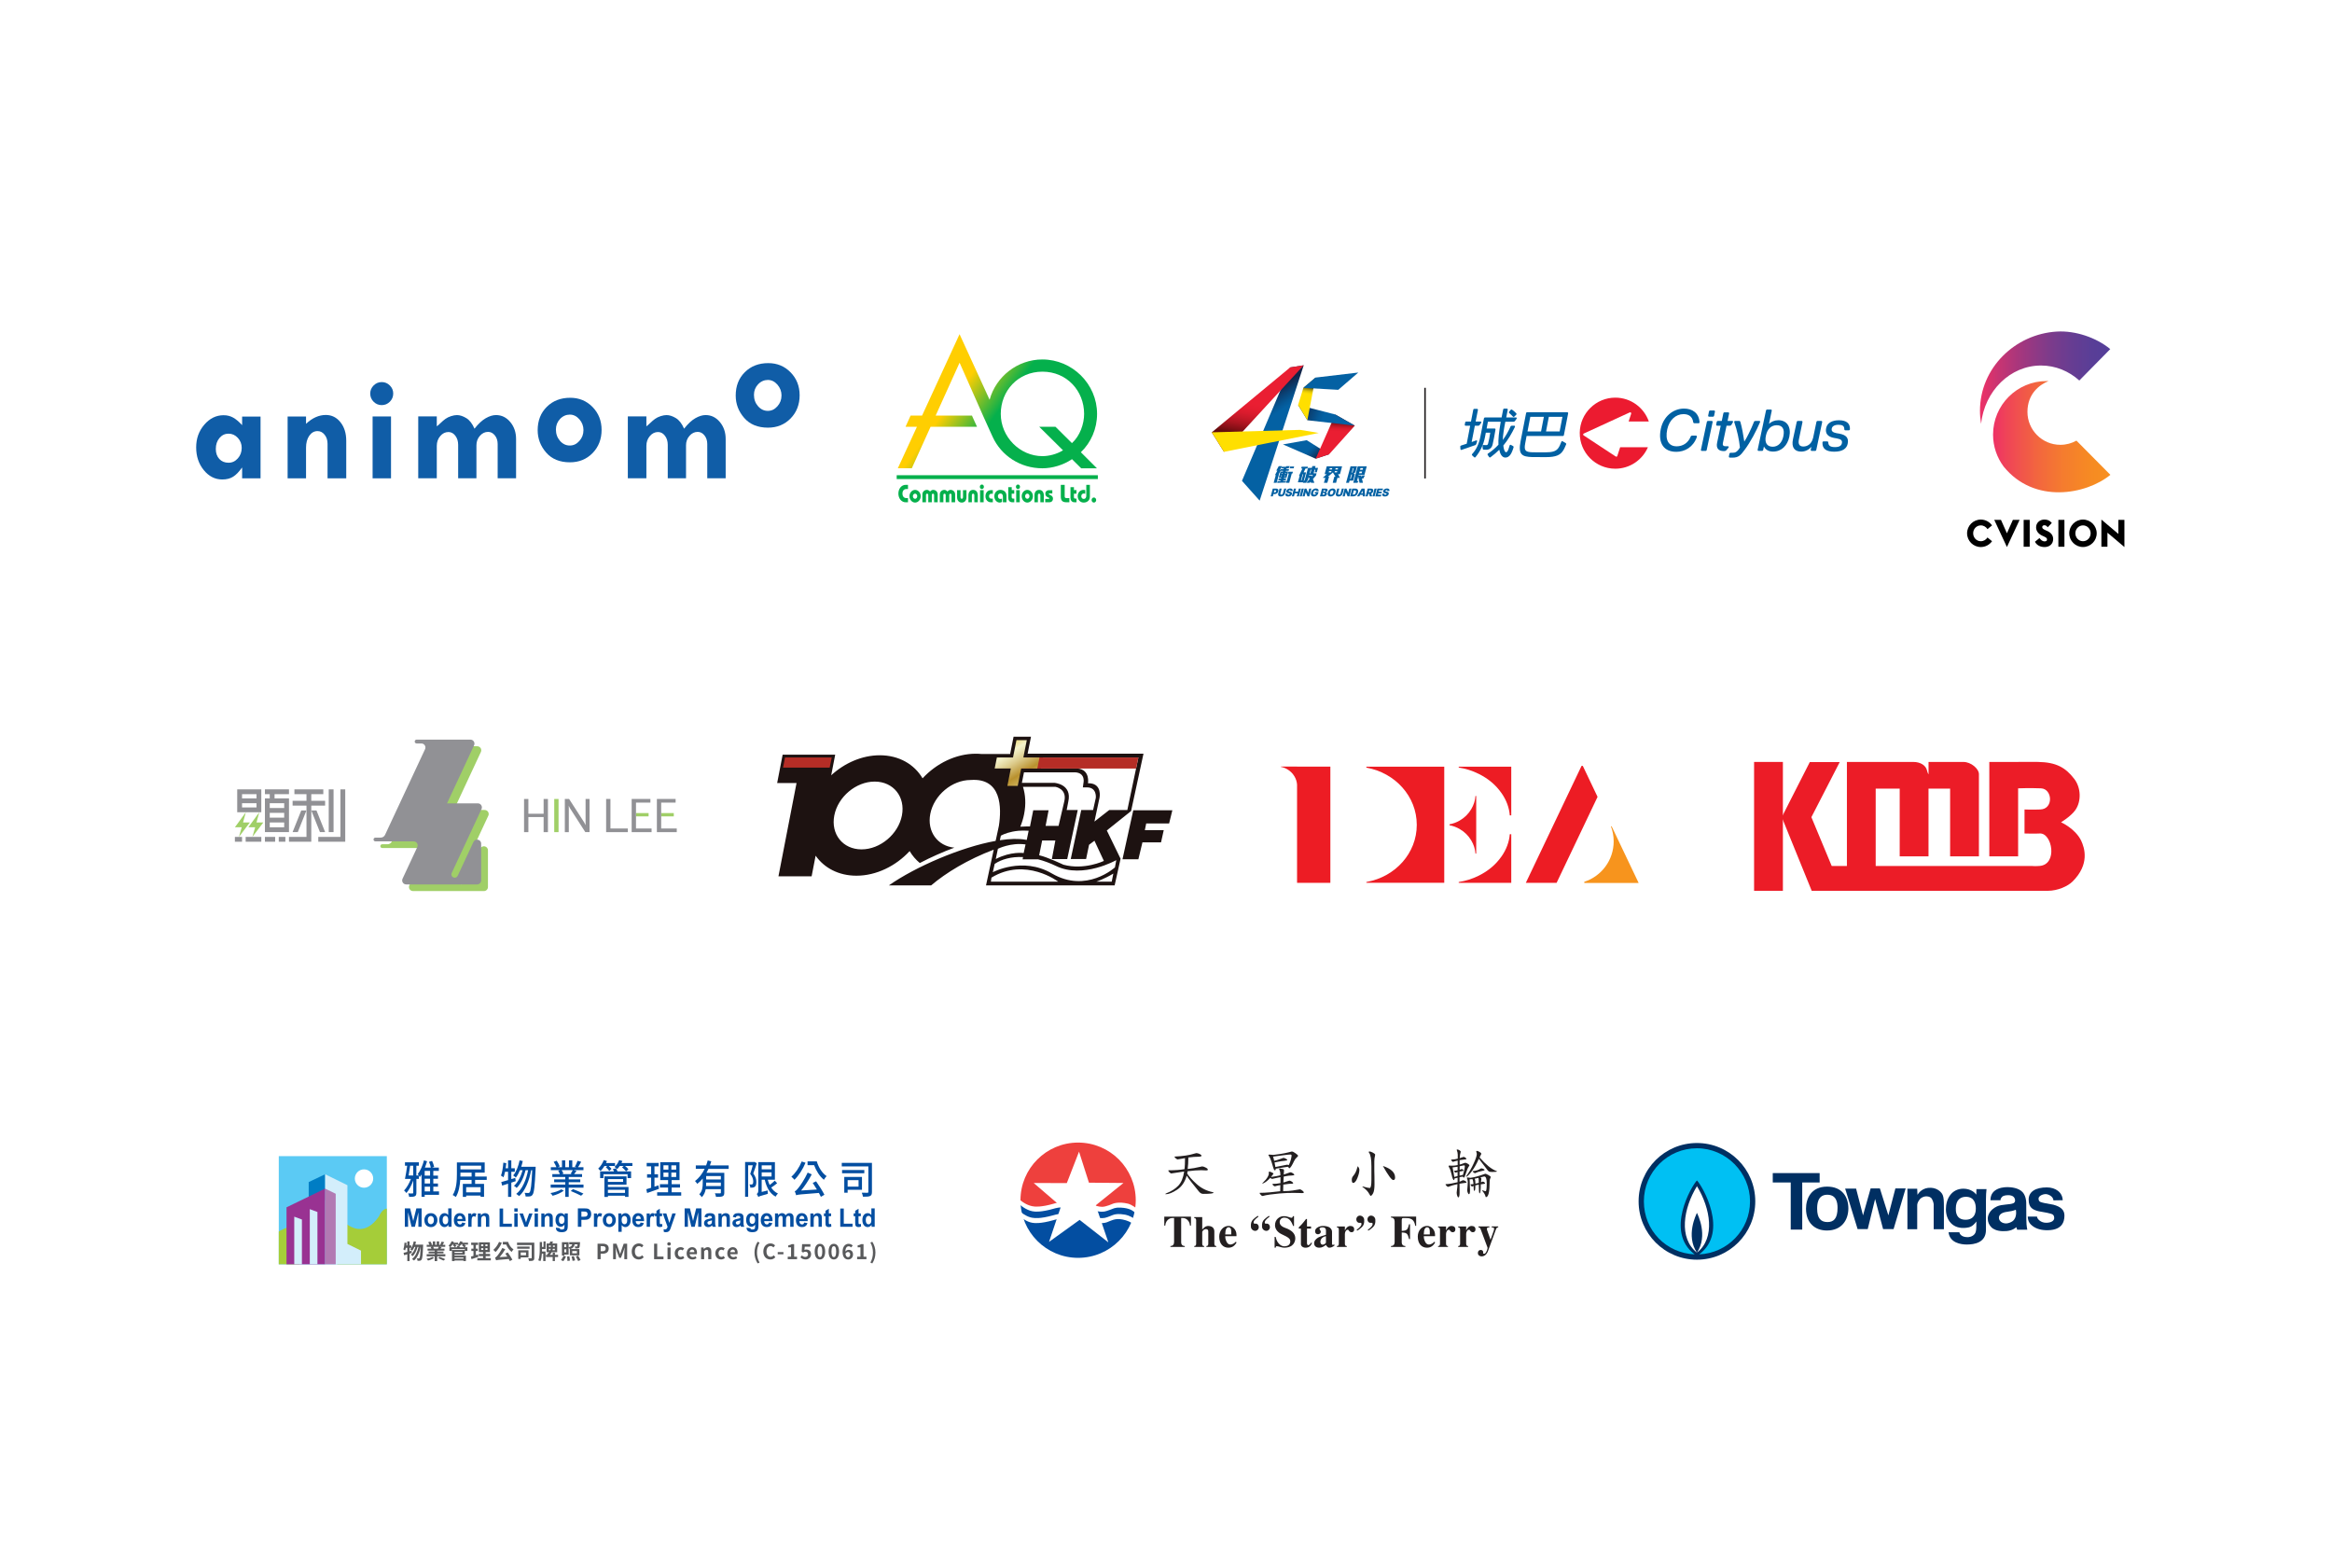<?xml version="1.0" encoding="UTF-8"?>
<svg id="Layer_2" data-name="Layer 2" xmlns="http://www.w3.org/2000/svg" xmlns:xlink="http://www.w3.org/1999/xlink" viewBox="0 0 1160 780">
  <defs>
    <style>
      .cls-1, .cls-2 {
        fill: #05b04c;
      }

      .cls-3 {
        fill: #919195;
      }

      .cls-4 {
        fill: #b52d26;
      }

      .cls-5 {
        fill: #58595b;
      }

      .cls-2, .cls-6 {
        fill-rule: evenodd;
      }

      .cls-6, .cls-7 {
        fill: #1d1211;
      }

      .cls-8 {
        fill: url(#linear-gradient-8);
      }

      .cls-9 {
        fill: url(#linear-gradient-7);
      }

      .cls-10 {
        fill: url(#linear-gradient-5);
      }

      .cls-11 {
        fill: url(#linear-gradient-6);
      }

      .cls-12 {
        fill: url(#linear-gradient-4);
      }

      .cls-13 {
        fill: url(#linear-gradient-3);
      }

      .cls-14 {
        fill: url(#linear-gradient-2);
      }

      .cls-15 {
        fill: #ee403d;
      }

      .cls-16 {
        fill: #231f20;
      }

      .cls-17 {
        fill: url(#New_Gradient_Swatch);
      }

      .cls-18 {
        fill: #993292;
      }

      .cls-19 {
        fill: #b27ab3;
      }

      .cls-20 {
        fill: #034ea1;
      }

      .cls-21 {
        fill: url(#linear-gradient);
      }

      .cls-22 {
        fill: url(#Gold_4);
      }

      .cls-23 {
        fill: #ed1c24;
      }

      .cls-24 {
        fill: #ec1c27;
      }

      .cls-25 {
        fill: #fff;
      }

      .cls-26 {
        fill: #a5cd39;
      }

      .cls-27 {
        fill: #5bcaf4;
      }

      .cls-28 {
        fill: #007dc4;
      }

      .cls-29 {
        fill: #105da7;
      }

      .cls-30 {
        fill: #002f62;
      }

      .cls-31 {
        fill: #0060a2;
      }

      .cls-32 {
        fill: #0461a3;
      }

      .cls-33 {
        fill: #d3eefb;
      }

      .cls-34 {
        fill: #ec1b30;
      }

      .cls-35 {
        fill: #00c0f3;
      }

      .cls-36 {
        fill: #f7941d;
      }

      .cls-37 {
        fill: #a0cf67;
      }

      .cls-38 {
        fill: #ffdf00;
      }
    </style>
    <linearGradient id="linear-gradient" x1="631.44" y1="207.75" x2="625.85" y2="198.89" gradientUnits="userSpaceOnUse">
      <stop offset="0" stop-color="#0461a3"/>
      <stop offset=".21" stop-color="#055896"/>
      <stop offset=".59" stop-color="#0a4174"/>
      <stop offset="1" stop-color="#112449"/>
    </linearGradient>
    <linearGradient id="linear-gradient-2" x1="625.21" y1="200.97" x2="621.92" y2="221.28" gradientUnits="userSpaceOnUse">
      <stop offset="0" stop-color="#ea1e32"/>
      <stop offset=".13" stop-color="#e51d30"/>
      <stop offset=".26" stop-color="#d91b2d"/>
      <stop offset=".4" stop-color="#c41827"/>
      <stop offset=".54" stop-color="#a7141f"/>
      <stop offset=".68" stop-color="#820f15"/>
      <stop offset=".78" stop-color="#610b0d"/>
    </linearGradient>
    <linearGradient id="linear-gradient-3" x1="650.33" y1="224.25" x2="654.48" y2="228.8" xlink:href="#linear-gradient"/>
    <linearGradient id="linear-gradient-4" x1="664.48" y1="214.72" x2="664.81" y2="208.41" xlink:href="#linear-gradient-2"/>
    <linearGradient id="linear-gradient-5" x1="658.19" y1="207.97" x2="647.13" y2="203.79" xlink:href="#linear-gradient"/>
    <linearGradient id="linear-gradient-6" x1="649.18" y1="200.5" x2="650.37" y2="192.33" gradientUnits="userSpaceOnUse">
      <stop offset=".53" stop-color="#ffdf00"/>
      <stop offset=".6" stop-color="#fbdb00"/>
      <stop offset=".66" stop-color="#efd102"/>
      <stop offset=".73" stop-color="#dcc105"/>
      <stop offset=".79" stop-color="#c1a908"/>
      <stop offset=".86" stop-color="#9e8b0d"/>
      <stop offset=".92" stop-color="#746714"/>
      <stop offset=".97" stop-color="#4b441a"/>
    </linearGradient>
    <linearGradient id="Gold_4" data-name="Gold 4" x1="498.31" y1="366.78" x2="515.75" y2="396" gradientUnits="userSpaceOnUse">
      <stop offset="0" stop-color="#e3be28"/>
      <stop offset=".25" stop-color="#f5f3cc"/>
      <stop offset=".3" stop-color="#eee8ba"/>
      <stop offset=".41" stop-color="#ddcc8d"/>
      <stop offset=".55" stop-color="#c2a046"/>
      <stop offset=".6" stop-color="#b9912e"/>
      <stop offset=".87" stop-color="#e3d386"/>
      <stop offset="1" stop-color="#f5f3cc"/>
    </linearGradient>
    <linearGradient id="linear-gradient-7" x1="984.89" y1="187.85" x2="1049.7" y2="187.85" gradientUnits="userSpaceOnUse">
      <stop offset="0" stop-color="#ee3166"/>
      <stop offset=".13" stop-color="#cb3471"/>
      <stop offset=".33" stop-color="#a1377f"/>
      <stop offset=".52" stop-color="#7f3b8a"/>
      <stop offset=".7" stop-color="#673d92"/>
      <stop offset=".86" stop-color="#593e97"/>
      <stop offset="1" stop-color="#543f99"/>
    </linearGradient>
    <linearGradient id="linear-gradient-8" x1="991.4" y1="217.21" x2="1049.75" y2="217.21" gradientUnits="userSpaceOnUse">
      <stop offset="0" stop-color="#ee3166"/>
      <stop offset=".11" stop-color="#ef4358"/>
      <stop offset=".36" stop-color="#f26440"/>
      <stop offset=".6" stop-color="#f57c2e"/>
      <stop offset=".82" stop-color="#f68a23"/>
      <stop offset="1" stop-color="#f79020"/>
    </linearGradient>
    <linearGradient id="New_Gradient_Swatch" data-name="New Gradient Swatch" x1="-4125.25" y1="-1846.52" x2="-3578.38" y2="-1449.19" gradientTransform="translate(1027.99 438.1) scale(.14)" gradientUnits="userSpaceOnUse">
      <stop offset="0" stop-color="#ffce01"/>
      <stop offset=".32" stop-color="#ffce01"/>
      <stop offset=".55" stop-color="#05b04c"/>
      <stop offset="1" stop-color="#05b04c"/>
    </linearGradient>
  </defs>
  <g id="Layer_1-2" data-name="Layer 1">
    <rect class="cls-25" width="1160" height="780"/>
  </g>
  <g id="Layer_2-2" data-name="Layer 2">
    <g>
      <g>
        <path class="cls-29" d="M120.44,237.94v-5.26h-.14c-1.43,2.05-2.88,3.54-4.33,4.45-1.46.92-3.26,1.38-5.4,1.38-3.6,0-6.67-1.55-9.2-4.65-2.53-3.1-3.79-6.87-3.79-11.31s1.35-8.15,4.04-11.29c2.7-3.14,5.89-4.71,9.59-4.71,1.77,0,3.35.39,4.76,1.18,1.41.79,2.9,2.04,4.47,3.76v-4.26h9.16v30.7h-9.16ZM113.71,215.72c-1.81,0-3.33.72-4.54,2.16-1.22,1.44-1.82,3.26-1.82,5.46,0,2.05.58,3.7,1.74,4.96,1.16,1.25,2.68,1.88,4.56,1.88s3.36-.72,4.65-2.16c1.29-1.44,1.93-3.19,1.93-5.24,0-1.91-.64-3.56-1.93-4.96-1.29-1.4-2.82-2.09-4.58-2.09Z"/>
        <path class="cls-29" d="M152.23,207.17v3.65c3.12-2.93,6.41-4.4,9.84-4.4,2.93,0,5.36,1.2,7.28,3.61,1.92,2.41,2.88,5.49,2.88,9.23v18.68h-9.3v-17.21c0-1.77-.48-3.26-1.45-4.47-.97-1.22-2.14-1.82-3.52-1.82-1.67,0-3.04.77-4.12,2.31-1.07,1.54-1.61,3.52-1.61,5.96v15.24h-9.16v-30.77h9.16Z"/>
        <path class="cls-29" d="M184.16,195.77c0-1.56.56-2.89,1.68-4.02,1.12-1.12,2.47-1.69,4.04-1.69s2.92.56,4.04,1.69c1.12,1.12,1.68,2.46,1.68,4.02s-.56,2.93-1.68,4.06c-1.12,1.12-2.47,1.69-4.04,1.69s-2.92-.56-4.04-1.69c-1.12-1.12-1.68-2.48-1.68-4.06ZM185.34,207.17h9.16v30.77h-9.16v-30.77Z"/>
        <path class="cls-29" d="M217.27,207.17v4.9c.43-.29,1.06-.83,1.9-1.65.83-.81,1.64-1.5,2.42-2.06.77-.56,1.71-1.01,2.79-1.36,1.09-.35,2.07-.52,2.95-.52,1.41,0,2.93.5,4.58,1.48,1.65.99,3.02,2.75,4.12,5.28,1.91-2.43,3.78-4.17,5.6-5.21s3.52-1.56,5.1-1.56c2.79,0,5.15,1.15,7.08,3.45,1.93,2.3,2.9,5.13,2.9,8.5v19.5h-9.16v-17.07c0-1.69-.47-3.12-1.4-4.28-.93-1.16-2.05-1.74-3.36-1.74-1.57,0-2.93.66-4.08,1.97-1.15,1.31-1.72,2.87-1.72,4.69v16.42h-9.09v-16.64c0-1.79-.47-3.3-1.41-4.53-.94-1.23-2.08-1.84-3.42-1.84-1.57,0-2.93.67-4.08,2.02-1.14,1.35-1.72,2.96-1.72,4.85v16.14h-9.23v-30.77h9.23Z"/>
        <path class="cls-29" d="M267.45,214.01c0-4.75,1.51-8.62,4.54-11.63,3.03-3.01,6.92-4.51,11.66-4.51,4.41,0,8.12,1.53,11.11,4.6,2.99,3.07,4.49,6.86,4.49,11.4s-1.5,8.47-4.49,11.52c-2.99,3.05-6.74,4.58-11.25,4.58-5.08,0-9.03-1.62-11.84-4.85-2.81-3.23-4.22-6.94-4.22-11.11ZM290.24,214.01c0-2.08-.68-3.89-2.04-5.44-1.36-1.55-2.95-2.33-4.76-2.33s-3.51.73-4.87,2.18c-1.36,1.46-2.04,3.2-2.04,5.22,0,2.22.67,4.1,2.02,5.65,1.35,1.55,2.98,2.33,4.88,2.33s3.4-.76,4.76-2.27c1.36-1.51,2.04-3.3,2.04-5.35Z"/>
        <path class="cls-29" d="M321.53,207.17v4.9c.43-.29,1.06-.83,1.9-1.65.84-.81,1.64-1.5,2.42-2.06.77-.56,1.71-1.01,2.79-1.36,1.09-.35,2.07-.52,2.95-.52,1.41,0,2.93.5,4.58,1.48,1.65.99,3.02,2.75,4.12,5.28,1.91-2.43,3.78-4.17,5.6-5.21,1.82-1.04,3.52-1.56,5.1-1.56,2.79,0,5.15,1.15,7.08,3.45,1.93,2.3,2.9,5.13,2.9,8.5v19.5h-9.16v-17.07c0-1.69-.47-3.12-1.4-4.28-.93-1.16-2.05-1.74-3.36-1.74-1.57,0-2.93.66-4.08,1.97-1.15,1.31-1.72,2.87-1.72,4.69v16.42h-9.09v-16.64c0-1.79-.47-3.3-1.41-4.53-.94-1.23-2.08-1.84-3.42-1.84-1.57,0-2.93.67-4.08,2.02-1.14,1.35-1.72,2.96-1.72,4.85v16.14h-9.23v-30.77h9.23Z"/>
        <path class="cls-29" d="M365.96,196.77c0-4.75,1.51-8.62,4.54-11.63,3.03-3.01,6.92-4.51,11.66-4.51,4.41,0,8.12,1.53,11.11,4.6,2.99,3.07,4.49,6.86,4.49,11.4s-1.5,8.47-4.49,11.52c-2.99,3.05-6.74,4.58-11.25,4.58-5.08,0-9.03-1.62-11.84-4.85-2.81-3.23-4.22-6.94-4.22-11.11ZM388.75,196.77c0-2.08-.68-3.89-2.04-5.44-1.36-1.55-2.95-2.33-4.76-2.33s-3.51.73-4.87,2.18c-1.36,1.46-2.04,3.2-2.04,5.22,0,2.22.67,4.1,2.02,5.65,1.35,1.55,2.98,2.33,4.88,2.33s3.4-.76,4.76-2.27c1.36-1.51,2.04-3.3,2.04-5.35Z"/>
      </g>
      <g>
        <g>
          <path class="cls-34" d="M805.92,222.44l-1.42,4.35v.03c-.12.32-.5.46-.78.27l-15.99-10.52c-.34-.22-.3-.73.07-.9l21.83-10.04,1.05-.48c.41-.19.85.2.71.63l-1.27,3.89h10.05c-2.4-6.9-8.94-11.86-16.65-11.87-9.63-.02-17.58,7.79-17.71,17.42-.14,9.88,7.83,17.93,17.67,17.93,7.28,0,13.53-4.4,16.24-10.69h-13.78Z"/>
          <g>
            <path class="cls-31" d="M833.74,224.76c4.45,0,8.5-2.4,10.29-7.28.17-.46-.03-.78-.43-.78h-1.94c-.32,0-.55.14-.66.46-1.3,3.32-4.1,4.85-6.96,4.85-3.96,0-5.87-2.98-4.71-8.44.98-4.59,4.19-7.57,8.09-7.57,2.51,0,4.42,1.13,4.83,3.99.06.35.26.55.61.55h1.99c.38,0,.58-.2.55-.61-.35-4.59-3.67-6.68-7.72-6.68-5.55,0-10.29,4.1-11.53,10.03-1.56,7.4,1.71,11.47,7.6,11.47Z"/>
            <path class="cls-31" d="M849.03,209.91l-2.92,13.76c-.09.38.09.64.49.64h1.73c.35,0,.58-.2.64-.52l2.92-13.76c.09-.38-.09-.64-.49-.64h-1.73c-.35,0-.58.2-.64.52ZM850.1,204.71l-.4,1.94c-.09.38.12.64.52.64h1.79c.35,0,.58-.2.64-.52l.4-1.94c.09-.38-.12-.64-.52-.64h-1.79c-.35,0-.58.17-.64.52Z"/>
            <path class="cls-31" d="M857.04,220.26l1.79-8.5h1.7c.29,0,.55-.12.69-.38l.75-1.3c.23-.4.09-.69-.38-.69h-2.25l.75-3.64c.09-.38-.09-.64-.49-.64h-1.73c-.35,0-.58.17-.64.52l-.78,3.76h-1.88c-.35,0-.58.2-.64.52l-.26,1.21c-.09.38.12.64.52.64h1.73l-1.79,8.47c-.58,2.75.72,4.16,3.32,4.16.23,0,.49-.03.64-.06.26-.06.4-.12.61-.35l1.07-1.27c.32-.4.17-.72-.32-.72h-1.1c-1.18,0-1.59-.55-1.33-1.73Z"/>
            <path class="cls-31" d="M875.07,209.39h-1.88c-.32,0-.58.12-.69.4-1.56,3.93-3.41,7.69-4.83,9.88-.49-3.38-1.24-7.34-1.94-9.74-.12-.38-.26-.55-.61-.55h-1.91c-.38,0-.69.23-.55.61,1.47,4.07,2.46,8.96,2.83,12.6-.14.29-.46.78-.72,1.1-.95,1.13-1.5,1.53-2.95,1.53h-.92c-.35,0-.58.2-.64.52l-.26,1.24c-.09.4.12.64.49.64.32.03.66.03,1.18.03,3.18,0,4.13-1.18,6.13-3.84,3.01-4.02,5.81-9.42,7.66-13.73.2-.46.06-.69-.4-.69Z"/>
            <path class="cls-31" d="M887.09,217.02c-.66,3.18-2.63,5.2-5.26,5.2-2.83,0-4.22-1.94-3.41-5.55.72-3.35,2.63-5.14,5.4-5.14s4.02,1.82,3.27,5.49ZM884.55,209.04c-1.82,0-3.38.69-4.6,1.79l1.36-6.47c.09-.38-.09-.64-.49-.64h-1.73c-.35,0-.58.2-.64.52l-4.13,19.42c-.09.38.09.64.49.64h1.62c.35,0,.58-.17.64-.52l.35-1.68c.84,1.65,2.4,2.54,4.57,2.54,4.19,0,7.14-3.03,8.06-7.34,1.04-5.03-1.24-8.27-5.49-8.27Z"/>
            <path class="cls-31" d="M905.91,209.39h-1.73c-.35,0-.58.17-.64.52l-1.65,7.89s-.03.09-.12.32c-.69,2.77-2.77,3.99-4.71,3.99-1.79,0-2.77-.95-2.23-3.55l1.76-8.53c.09-.38-.09-.64-.49-.64h-1.73c-.35,0-.58.2-.64.52l-1.85,8.53c-.92,4.25.9,6.21,4.1,6.21,2.08,0,3.81-.98,5.06-2.37l-.32,1.39c-.09.38.12.64.52.64h1.59c.35,0,.58-.2.64-.52l2.92-13.76c.09-.38-.09-.64-.49-.64Z"/>
            <path class="cls-31" d="M912.52,224.68c4.05,0,6.1-1.62,6.56-3.9.61-2.92-.66-4.39-4.1-5.06l-1.42-.23c-1.85-.38-2.66-.98-2.4-2.31.23-1.16,1.42-1.88,3.32-1.88s2.92.52,2.92,2.14c0,.38.17.61.55.61h1.65c.35,0,.58-.2.61-.55.12-2.8-1.62-4.45-5.46-4.45-3.5,0-5.84,1.39-6.36,3.84-.61,2.83.9,4.39,3.87,4.94l1.33.23c2.28.4,2.92,1.07,2.6,2.49-.23,1.13-1.24,1.85-3.41,1.85s-3.27-.61-3.35-2.25c0-.38-.17-.58-.55-.58h-1.76c-.35,0-.58.2-.58.55-.12,3.18,1.91,4.57,5.98,4.57Z"/>
          </g>
          <g>
            <path class="cls-31" d="M734.33,220.88l.4-1.26c.13-.43-.13-.67-.54-.51l-2.15.78,1.58-8.11h1.72c.27,0,.48-.13.64-.35l.78-1.1c.24-.35.08-.64-.35-.64h-2.39l1.13-5.72c.08-.35-.11-.59-.48-.59h-1.24c-.32,0-.54.16-.59.48l-1.13,5.83h-2.31c-.32,0-.54.16-.59.48l-.19,1.02c-.05.35.11.59.48.59h2.2l-1.72,8.94-2.77.89c-.3.11-.46.3-.43.62l.08,1.13c.03.4.27.54.62.4l6.74-2.34c.27-.08.4-.24.48-.54Z"/>
            <path class="cls-31" d="M750.77,205.49c.64.59,1.26,1.13,1.75,1.69.24.27.51.3.75.05l.89-.89c.24-.24.27-.48.05-.75-.56-.62-1.24-1.21-2.04-1.77-.27-.19-.54-.13-.75.11l-.7.81c-.21.27-.21.54.05.75Z"/>
            <path class="cls-31" d="M754.05,207.67h-4.81l.75-3.81c.08-.35-.11-.59-.48-.59h-1.24c-.32,0-.51.16-.56.48l-.78,3.92h-8.19c-.32,0-.54.16-.59.48l-1.77,9.05c-.7,3.63-2.01,6.39-4.06,8.62-.24.24-.21.51.03.75l.89.83c.24.24.54.24.75-.05,2.39-2.9,3.98-6.26,4.67-9.88l.43-2.23h2.2c-.3,1.93-.64,3.89-1.07,5.4-.16.59-.4.78-.94.78-.3,0-.78,0-1.24-.05-.38-.03-.59.16-.56.51l.05,1.24c.03.35.19.54.54.56.38.03.81.05,1.15.05,1.72,0,2.82-.86,3.25-2.63.46-2.01.94-4.49,1.42-7.36.05-.38-.11-.59-.48-.59h-3.92l.64-3.36h6.37c-.91,5.26-1.29,9.11-1.13,11.44-1.61,1.72-3.3,3.17-5.18,4.38-.3.19-.32.46-.13.75l.64.94c.19.3.48.35.75.13,1.61-1.21,3.12-2.47,4.32-3.71.43,2.07,1.34,3.89,3.06,3.89,1.07,0,1.8-.59,2.36-1.26.7-.83,1.4-2.74,1.69-3.79.08-.32,0-.54-.3-.7l-.99-.54c-.32-.16-.56-.05-.67.35-.43,1.45-.73,2.58-1.34,3.12-.27.24-.64.24-.97-.21-.35-.54-.67-1.53-.81-2.95,2.26-2.66,4.24-6.1,5.72-9.16.16-.32.11-.7-.24-.7h-1.15c-.38,0-.59.03-.75.4-.97,2.23-2.39,4.75-3.84,6.69,0-2.09.62-5.91,1.26-9.08h4.14c.27,0,.48-.13.64-.35l.81-1.13c.24-.35.08-.64-.35-.64Z"/>
            <path class="cls-31" d="M759.37,216.88h17.97c.32,0,.54-.16.59-.48l2.1-10.74c.08-.35-.11-.59-.48-.59h-19.88c-.32,0-.51.16-.56.48l-2.71,13.86c-1.32,6.77.64,7.79,5.77,7.95l6.85.03c4.94,0,7.01-1.05,8.35-3.01.64-.91,1.13-2.01,1.67-3.33.13-.3-.03-.54-.3-.7l-1.4-.81c-.32-.19-.56-.08-.7.27-.56,1.48-1.05,2.55-1.69,3.33-1.18,1.42-2.87,1.88-6.53,1.88l-6.02-.03c-3.6-.11-4.41-.81-3.73-4.41l.7-3.71ZM770.43,207.35h6.77l-1.4,7.28h-6.77l1.4-7.28ZM761.22,207.35h6.74l-1.4,7.28h-6.74l1.4-7.28Z"/>
          </g>
        </g>
        <g>
          <polygon class="cls-21" points="617.79 239.19 641.75 182.77 648.5 181.71 626.59 249.04 617.79 239.19"/>
          <polygon class="cls-14" points="602.76 215.07 608.85 224.76 648.5 181.71 641.75 182.77 602.76 215.07"/>
          <polygon class="cls-38" points="602.76 215.06 646.72 213.83 656.01 215.36 608.85 224.76 602.76 215.06"/>
          <polygon class="cls-13" points="661.14 225.97 654.46 228.18 638.17 221.07 649.98 218.96 661.14 225.97"/>
          <polygon class="cls-12" points="664.18 206.18 654.46 228.18 661.14 225.97 673.93 211.73 664.18 206.18"/>
          <polygon class="cls-10" points="645.71 201.43 664.18 206.18 673.93 211.73 650.31 209.04 645.71 201.43"/>
          <polygon class="cls-11" points="648.34 192.92 654.36 187.82 650.31 209.04 645.71 201.43 648.34 192.92"/>
          <polygon class="cls-32" points="675.65 185.31 665.7 193.91 648.34 192.92 654.36 187.82 675.65 185.31"/>
          <g>
            <path class="cls-32" d="M641.75,232.06l-.24.9h1.99l.24-.9h-1.99ZM640.91,234.66l-.25.91h.44l-1.01,3.72h-.5l.09.89h1.63l1.24-4.61h.34l.24-.91h-2.24ZM639.96,233h.97l.69-1.13h-1.7l-.26.32h-2.02l-.22.81h1.14l-.1.36h-1.38l-.11.4h-.3l1.07-1.89h-1.65l-1.23,2.22h.54l-1.18,2.22h.38l-1.04,3.86h1.48l1.15-4.25h-.13l.94-1.73h1.25l-.1.36h-1.19l-.85,3.15h1.19l-.1.37h-1.14l-.22.83h1.14l-.11.42-1.35.04-.22.81,4.03-.13.22-.8-1.26.04.1-.37h1.14l.23-.83h-1.14l.1-.37h1.19l.85-3.15h-1.19l.09-.36h1.33l.23-.84h-1.33l.1-.36ZM637.49,236.93h-.38l.11-.41h.38l-.11.41ZM637.81,235.73h-.38l.11-.4h.38l-.11.4ZM639.28,236.93h-.38l.11-.41h.38l-.11.41ZM639.71,235.33l-.11.4h-.38l.11-.4h.38Z"/>
            <path class="cls-32" d="M655.02,234.95l.6-2.2h-1.46l.24-.9h-1.6l-.24.9h-1.91l-1.57,5.81-.64,1,1.25-4.6h-1.21l.92-1.91h.97l.24-.9h-3.12l-.24.9h.63l-1.75,3.65h.34l-.87,3.23h2.61l-.15.24h1.56l.95-1.41.4-1.49.44,1.06-1.64,1.84h1.68l.45-.51.24.51h1.67l-.72-1.85,1.49-1.74.32-1.16h-1.47l.48-1.79h.4l-.36,1.32h1.07ZM647.43,238.99h-.29s.77-2.87.77-2.87l.13-.24h.23l-.84,3.12ZM651.95,233.63h.36l-.48,1.79h-.36l.48-1.79ZM652.56,236.98l-.15-.33h-1.28l.09-.35h1.91l-.58.68Z"/>
            <path class="cls-32" d="M667.58,231.97h-7.62s-1.05,3.9-1.05,3.9h1.01l-1.95,1.82h1.28l-.32,1.17-.38,1.31h1.68l.32-.99.56-2.06h-.54l2.46-2.1,1.25,2.1h-.56l-.52,1.94-.26,1.12h1.68l.23-.99.41-1.49h1.25l-.91-1.82h.94l1.05-3.9ZM662.14,234.98h-1.21l.17-.62h1.21l-.17.62ZM662.54,233.5h-1.21l.17-.63h1.21l-.17.63ZM665.03,234.98h-1.21l.17-.62h1.21l-.17.62ZM665.43,233.5h-1.21l.17-.63h1.21l-.17.63Z"/>
            <path class="cls-32" d="M677.29,237.21l-.15-.64h-1.41l.08-.29h2.88l1.17-4.31h-4.49l-2.22,8.2h2.06l.64-.9h-.85l.6-2.21.67,3.11h1.68l-.48-2.15h.68l.75-1.46h-1.24l-.38.66ZM676.73,232.85h1.3l-.23.83h-1.29l.22-.83ZM676.27,234.56h1.29l-.23.83h-1.29l.23-.83ZM675.01,231.97h-3.22l-2.22,8.2h1.45l.29-1.08h1.78l.85-3.15-.52-.48.79-.5.81-2.99ZM671.92,238.2h-.37l.59-2.18h.37l-.59,2.18ZM672.76,235.1h-.37l.6-2.24h.37l-.6,2.24Z"/>
          </g>
          <g>
            <path class="cls-32" d="M632.08,246.92l1.03-3.88h1.67c.29,0,.53.06.71.17.19.11.31.27.38.48.07.21.06.45-.01.72-.07.28-.2.52-.38.72-.18.2-.39.36-.64.47-.25.11-.53.17-.82.17h-1l.22-.82h.79c.12,0,.24-.02.34-.07.1-.04.18-.11.25-.19.07-.08.12-.17.15-.28.03-.11.03-.21,0-.29-.03-.08-.08-.14-.16-.18-.08-.04-.18-.06-.3-.06h-.37l-.81,3.04h-1.05Z"/>
            <path class="cls-32" d="M638.78,243.04h1.05l-.66,2.48c-.08.3-.22.55-.42.77-.2.22-.44.38-.72.5-.28.12-.59.18-.92.18s-.61-.06-.83-.18c-.22-.12-.37-.28-.45-.5-.08-.22-.08-.47,0-.77l.66-2.48h1.05l-.64,2.4c-.03.12-.03.23,0,.32.03.09.08.17.16.22.08.05.18.08.3.08s.24-.03.34-.08c.11-.05.2-.13.28-.22.08-.09.13-.2.17-.32l.64-2.4Z"/>
            <path class="cls-32" d="M640.74,246.97c-.34,0-.62-.05-.84-.15-.22-.1-.38-.25-.46-.46-.08-.21-.08-.47,0-.8h1c-.02.12-.02.22,0,.3.03.08.09.14.17.18.09.04.2.06.33.06.11,0,.21-.01.3-.04.08-.03.15-.07.2-.12.05-.05.09-.11.1-.17.02-.06.01-.11-.01-.16-.03-.04-.08-.08-.15-.12-.08-.04-.18-.07-.32-.1l-.37-.08c-.32-.07-.56-.2-.71-.37s-.18-.42-.1-.72c.07-.25.19-.46.37-.65.18-.18.41-.33.67-.43.26-.1.55-.16.86-.16s.57.05.77.16c.2.11.34.25.41.44.07.19.08.41.01.67h-1.01c.03-.13,0-.23-.06-.3-.07-.07-.18-.11-.35-.11-.11,0-.2.01-.28.04-.08.03-.14.06-.18.11-.04.05-.07.1-.09.15-.02.06-.01.11.01.16.02.05.07.09.14.12.07.03.16.06.27.09l.3.07c.2.05.37.11.5.18.13.07.24.16.31.26.07.1.11.21.13.34.01.13,0,.26-.04.41-.07.26-.19.47-.36.65-.17.18-.39.31-.65.41-.26.09-.55.14-.88.14Z"/>
            <path class="cls-32" d="M642.6,246.92l1.03-3.88h1.05l-.4,1.52h1.4l.4-1.52h1.05l-1.03,3.88h-1.05l.4-1.52h-1.4l-.4,1.52h-1.05Z"/>
            <path class="cls-32" d="M648.57,243.04l-1.03,3.88h-1.05l1.03-3.88h1.05Z"/>
            <path class="cls-32" d="M652.3,243.04l-1.03,3.88h-.88l-.86-2.04h-.03l-.54,2.04h-1.05l1.03-3.88h.9l.83,2.03h.03l.54-2.03h1.05Z"/>
            <path class="cls-32" d="M653.51,246.97c-.38,0-.69-.08-.93-.24-.24-.16-.4-.39-.48-.69-.08-.3-.07-.65.04-1.06.11-.43.3-.79.55-1.09.25-.3.54-.52.87-.68.33-.16.67-.23,1.02-.23.23,0,.43.03.61.1.18.07.33.16.45.28.12.12.21.26.26.42.05.16.06.34.03.54h-1.06c0-.07,0-.13-.03-.18s-.05-.1-.1-.13c-.04-.04-.1-.06-.16-.08-.06-.02-.14-.03-.22-.03-.18,0-.34.04-.48.13-.15.08-.28.21-.38.37-.11.16-.19.35-.25.58-.06.23-.08.42-.06.58.02.16.08.29.18.37.1.09.24.13.42.13.16,0,.3-.02.42-.07.12-.05.22-.11.29-.2s.13-.19.16-.3l.18.02h-.89l.2-.75h1.72l-.14.54c-.09.35-.25.66-.47.91-.22.25-.47.44-.77.58-.3.13-.62.2-.96.2Z"/>
            <path class="cls-32" d="M656.57,246.92l1.03-3.88h1.68c.3,0,.53.04.71.12.18.08.3.19.37.34s.07.32.02.51c-.04.14-.1.27-.2.39-.09.12-.21.22-.34.3-.13.08-.28.13-.44.16v.04c.15,0,.29.05.41.12.12.08.2.18.24.32.04.14.04.3,0,.48-.06.21-.16.4-.31.57-.15.17-.34.3-.57.39-.23.09-.48.14-.76.14h-1.83ZM657.85,246.08h.49c.18,0,.32-.03.42-.1.11-.07.18-.17.21-.29.02-.09.02-.17,0-.23-.02-.06-.07-.11-.14-.14-.07-.03-.16-.05-.26-.05h-.51l-.22.82ZM658.24,244.61h.43c.09,0,.18-.01.25-.04.08-.03.14-.07.2-.13.05-.05.09-.12.11-.2.03-.12.01-.21-.06-.27s-.17-.1-.3-.1h-.45l-.2.74Z"/>
            <path class="cls-32" d="M661.87,246.97c-.35,0-.65-.08-.9-.23s-.41-.38-.5-.67c-.09-.3-.07-.66.04-1.09.12-.43.3-.8.54-1.09.25-.3.53-.52.86-.67.33-.15.67-.23,1.02-.23s.65.08.9.23.41.38.5.67c.09.3.08.66-.04,1.09-.11.43-.3.79-.54,1.09-.25.3-.53.52-.86.67-.33.15-.66.23-1.02.23ZM662.11,246.06c.18,0,.33-.04.47-.12.14-.08.26-.2.37-.36.1-.16.19-.36.25-.59.06-.23.08-.43.07-.59s-.08-.28-.17-.36c-.1-.08-.23-.12-.41-.12s-.33.04-.47.12c-.14.08-.26.2-.37.36-.1.16-.19.36-.25.59-.06.23-.08.43-.06.59.02.16.08.28.17.36.1.08.23.12.41.12Z"/>
            <path class="cls-32" d="M667.46,243.04h1.05l-.66,2.48c-.08.3-.22.55-.42.77-.2.22-.44.38-.72.5-.28.12-.59.18-.92.18s-.61-.06-.83-.18c-.22-.12-.37-.28-.45-.5-.08-.22-.08-.47,0-.77l.66-2.48h1.05l-.64,2.4c-.03.12-.03.23,0,.32.03.09.08.17.16.22.08.05.18.08.3.08s.24-.03.34-.08.2-.13.28-.22c.08-.09.13-.2.17-.32l.64-2.4Z"/>
            <path class="cls-32" d="M672.24,243.04l-1.03,3.88h-.88l-.86-2.04h-.03l-.54,2.04h-1.05l1.03-3.88h.9l.83,2.03h.03l.54-2.03h1.05Z"/>
            <path class="cls-32" d="M673.67,243.04l-1.03,3.88h-1.05l1.03-3.88h1.05ZM673.07,246.92h-1.06l.24-.9h1.02c.19,0,.37-.03.52-.09.15-.06.28-.17.4-.32.11-.15.2-.36.28-.63.07-.27.09-.48.06-.63-.03-.15-.11-.26-.23-.32s-.29-.09-.49-.09h-1.01l.24-.9h1.06c.4,0,.72.08.97.23.25.16.41.38.49.67.08.29.07.64-.04,1.04-.11.4-.28.75-.51,1.04-.23.29-.52.51-.85.67-.33.15-.69.23-1.09.23Z"/>
            <path class="cls-32" d="M676.16,246.92h-1.14l2.32-3.88h1.44l.25,3.88h-1.14l-.1-2.81h-.03l-1.6,2.81ZM676.36,245.39h2.14l-.21.79h-2.14l.21-.79Z"/>
            <path class="cls-32" d="M679.27,246.92l1.03-3.88h1.67c.29,0,.53.05.71.16.19.11.32.26.38.45.07.2.07.43,0,.71-.07.28-.2.51-.37.7-.17.19-.39.34-.63.43-.25.1-.52.15-.82.15h-1l.22-.82h.79c.12,0,.24-.02.33-.05.1-.03.18-.08.24-.15.06-.07.11-.16.14-.27.03-.11.03-.2,0-.27-.03-.07-.08-.12-.16-.15-.08-.03-.18-.05-.31-.05h-.37l-.81,3.04h-1.05ZM681.37,246.92l-.47-1.78h1.12l.5,1.78h-1.15Z"/>
            <path class="cls-32" d="M684.79,243.04l-1.03,3.88h-1.05l1.03-3.88h1.05Z"/>
            <path class="cls-32" d="M684.13,246.92l1.03-3.88h2.8l-.23.85h-1.75l-.17.66h1.6l-.22.83h-1.6l-.19.7h1.73l-.23.85h-2.79Z"/>
            <path class="cls-32" d="M688.89,246.97c-.34,0-.62-.05-.84-.15-.22-.1-.38-.25-.46-.46-.08-.21-.08-.47,0-.8h1c-.02.12-.02.22,0,.3.03.08.09.14.17.18.09.04.2.06.33.06.11,0,.21-.01.3-.04.08-.03.15-.07.2-.12.05-.05.09-.11.1-.17.02-.06.01-.11-.01-.16s-.08-.08-.15-.12c-.08-.04-.18-.07-.32-.1l-.37-.08c-.32-.07-.56-.2-.71-.37s-.18-.42-.1-.72c.07-.25.19-.46.37-.65.18-.18.41-.33.67-.43.26-.1.55-.16.86-.16s.57.05.77.16c.2.11.34.25.41.44.07.19.08.41.01.67h-1.01c.03-.13,0-.23-.06-.3-.07-.07-.18-.11-.35-.11-.11,0-.2.01-.28.04s-.14.06-.18.11c-.05.05-.08.1-.09.15-.02.06-.01.11.01.16.02.05.07.09.14.12.07.03.16.06.27.09l.3.07c.2.05.37.11.5.18.13.07.24.16.31.26.07.1.11.21.13.34.01.13,0,.26-.04.41-.07.26-.19.47-.36.65-.17.18-.39.31-.65.41-.26.09-.55.14-.88.14Z"/>
          </g>
        </g>
        <rect class="cls-16" x="708.46" y="192.91" width=".78" height="45.1"/>
      </g>
      <g>
        <path class="cls-37" d="M242.91,405.77c.62-1.33-.35-2.85-1.82-2.85h-15.34l13.46-28.86c.62-1.33-.35-2.85-1.82-2.85h-20.38l-2.2,4.77c-4.38,9.38-16.5,35.34-19.9,42.61-.39.84-1.23,1.37-2.16,1.37h-2.63c-.52,0-.93.42-.93.94h0c0,.52.42.93.93.93h19.01c1.47,0,2.44,1.52,1.82,2.85l-7.33,15.72c-.62,1.33.35,2.85,1.82,2.85h35.28c1.11,0,2-.9,2-2v-18.28c0-2.14-2.91-2.79-3.82-.85l-7.86,16.85c-.38.82-1.36,1.18-2.18.79h0c-.82-.38-1.18-1.36-.79-2.18l14.83-31.81Z"/>
        <path class="cls-3" d="M239.52,402.47c.62-1.33-.35-2.85-1.82-2.85h-15.34l13.46-28.86c.62-1.33-.35-2.85-1.82-2.85h-26.75c-.53,0-.96.43-.96.96h0c0,.53.43.96.96.96h2.36c1.47,0,2.44,1.52,1.82,2.85-4.38,9.38-16.5,35.34-19.9,42.61-.39.84-1.23,1.37-2.16,1.37h-2.63c-.52,0-.94.42-.94.93h0c0,.52.42.94.94.94h19.01c1.47,0,2.44,1.52,1.82,2.85l-7.33,15.72c-.62,1.33.35,2.85,1.82,2.85h35.28c1.11,0,2-.9,2-2v-18.28c0-2.14-2.91-2.79-3.82-.85l-7.86,16.85c-.38.82-1.36,1.18-2.18.79h0c-.82-.38-1.18-1.36-.79-2.18l14.83-31.81Z"/>
        <g>
          <g>
            <polygon class="cls-3" points="169.33 392.66 169.33 416.31 158.32 416.31 158.32 418.71 171.73 418.71 171.73 392.66 169.33 392.66"/>
            <rect class="cls-3" x="163.52" y="392.66" width="2.4" height="21.26"/>
            <polygon class="cls-3" points="149.86 403.14 145.54 413.92 148.13 413.92 152.44 403.14 149.86 403.14"/>
            <polygon class="cls-3" points="157.42 403.14 161.73 413.92 159.15 413.92 154.84 403.14 157.42 403.14"/>
            <polygon class="cls-3" points="154.84 398.35 154.84 395.05 160.82 395.05 160.82 392.66 146.45 392.66 146.45 395.05 152.45 395.05 152.45 398.35 145.55 398.35 145.55 400.74 152.45 400.74 152.45 416.31 143.75 416.31 143.75 418.71 154.84 418.71 154.84 400.74 161.72 400.74 161.72 398.35 154.84 398.35"/>
            <path class="cls-3" d="M118,404.04h11.98v-11.38h-11.98v11.38ZM120.4,395.05h7.19v2.1h-7.19v-2.1ZM120.4,399.55h7.19v2.1h-7.19v-2.1Z"/>
            <polygon class="cls-37" points="124.29 409.13 120.9 409.13 122.29 404.04 116.84 411.52 120.24 411.52 118.85 416.31 124.29 409.13"/>
            <polygon class="cls-37" points="130.98 409.13 127.59 409.13 128.98 404.04 123.53 411.52 126.93 411.52 125.54 416.31 130.98 409.13"/>
            <path class="cls-3" d="M143.75,395.05v-2.4h-11.97v2.4h2.4v2.1h-2.4v16.77h11.97v-16.77h-7.18v-2.1h7.18ZM134.18,404.34h7.18v2.39h-7.18v-2.39ZM134.18,409.13h7.18v2.4h-7.18v-2.4ZM141.37,401.94h-7.19v-2.39h7.19v2.39Z"/>
            <rect class="cls-3" x="122.2" y="416.31" width="7.79" height="2.4"/>
            <rect class="cls-3" x="131.78" y="416.31" width="5.09" height="2.4"/>
            <rect class="cls-3" x="138.66" y="416.31" width="3.29" height="2.4"/>
            <rect class="cls-3" x="116.84" y="416.31" width="3.56" height="2.4"/>
          </g>
          <g>
            <path class="cls-3" d="M262.83,413.94h-2.15v-16.5h2.15v7.35h7.58v-7.35h2.15v16.5h-2.15v-7.51h-7.58v7.51Z"/>
            <path class="cls-37" d="M277.84,413.94h-2.15v-16.5h2.15v16.5Z"/>
            <path class="cls-3" d="M282.94,413.94h-1.98v-16.5h2.13l7.54,11.72.69,1.31-.04-1.3v-11.74h1.98v16.5h-2.11l-7.56-11.78-.69-1.33.04,1.33v11.78Z"/>
            <rect class="cls-37" x="316.36" y="404.45" width="6.27" height="1.65"/>
            <rect class="cls-37" x="328.89" y="404.45" width="6.27" height="1.65"/>
            <polygon class="cls-3" points="303.65 397.43 301.51 397.43 301.51 413.94 312.31 413.94 312.31 412.12 303.65 412.12 303.65 397.43"/>
            <polygon class="cls-3" points="316.36 406.1 316.36 404.45 316.36 399.25 323.53 399.25 323.53 397.43 314.21 397.43 314.21 413.94 324.11 413.94 324.11 412.12 316.36 412.12 316.36 406.1"/>
            <polygon class="cls-3" points="328.89 412.12 328.89 406.1 328.89 404.45 328.89 399.25 336.07 399.25 336.07 397.43 326.75 397.43 326.75 413.94 336.64 413.94 336.64 412.12 328.89 412.12"/>
          </g>
        </g>
      </g>
      <g>
        <rect class="cls-24" x="872.53" y="379.02" width="14.33" height="64.1"/>
        <path class="cls-24" d="M984.38,385.15c0-2.79-3.98-6.13-7.72-6.13h-17.35v6.13s-.32-.16-.8-1.99c-.56-2.39-3.18-4.14-6.77-4.14h-33.04v51.76h-7.56l-10.11-24.29,14.09-27.39h-14.89l-13.93,27.39,14.89,36.63h117.41c5.01,0,10.03-2.31,12.34-4.62,8.6-8.52,6.05-16.64,4.22-20.47-3.02-5.97-9.95-9-9.95-9,0,0,4.94-2.95,7.16-6.13,3.03-4.38,2.79-11.15-.64-15.53-4.3-5.57-8.92-8.2-17.91-8.36-3.58-.08-9.95,0-9.95,0h-14.33v46.98h14.33v-33.84s5.97-.24,11.38,0c5.73.24,6.37,10.35-.4,10.51-3.66.16-7.8,0-7.8,0v11.94s5.41.16,7.56,0c6.21-.4,9.15,15.53-.16,16.16-2.07.16-3.98,0-3.98,0h-77.45v-38.46h11.94v33.68h14.33v-33.68h10.75v33.68h14.33v-40.85Z"/>
      </g>
      <g>
        <g>
          <path class="cls-15" d="M506.83,598.05s-1.17-17.38,13.58-26.08c14.75-8.7,25.79-3.03,27.25-2.25,1.46.78,9.28,4.1,12.99,11.23,3.71,7.13,6.35,12.31,4.69,21.69l-6.64-2.93-8.89,1.27-7.32.39-12.79-1.76-8.4,1.18-10.45-.4-4.01-2.35Z"/>
          <path class="cls-20" d="M506.44,597.57l6.34,3.22s6.55.68,10.36-.49c3.81-1.17,13.48-.88,13.48-.88l10.55,2.05,8.01-1.66,6.55.58,3.61,1.96s-1.75,8.98-5.86,13.08c-4.1,4.1-11.82,11.62-23.93,11.24-12.11-.39-16.41-5.76-16.41-5.76,0,0-7.62-6.25-9.96-12.21-2.34-5.96-2.73-11.13-2.73-11.13Z"/>
          <polygon class="cls-25" points="536.74 572.87 541.67 588.31 558.83 588.46 545.05 599.56 551.33 618 537.01 606.81 521.82 617.76 527.75 600.12 514.18 588.46 530.66 588.52 536.74 572.87"/>
          <path class="cls-25" d="M506.84,598.86c1.59,1.41,4.64,3.68,7.98,3.83,0,0,3.04.38,9.46-1.47,0,0,3.53-1.14,4.95-.2,1.54,1.02,2.16-1.64,2.16-1.64l-.37-2.44s0-.21-6.74,1.78c-6.47,1.91-9.67,1.45-9.67,1.45-3.16-.23-5.89-2.11-7.47-3.47l-.31,2.15Z"/>
          <path class="cls-25" d="M507.48,605.26c1.7,1.35,4.26,2.96,6.87,3.1,0,0,3.09.5,9.83-1.45,0,0,3.37-1.12,4.76-.26,1.53,1.05,2.19-1.56,2.19-1.56l-2.83-1s-.74-.64-4.29.41c-6.77,1.92-9.69,1.35-9.69,1.35-2.46-.1-4.9-1.6-6.61-2.93l-.24,2.37Z"/>
          <path class="cls-25" d="M564.78,603.36c-.32-.28-.64-.54-.9-.74-.93-.69-2.95-2-7.84-1.91,0,0-1.25.12-1.76.3-.51.17-3.93,1.54-4.78,1.63-.85.1-2.27.34-4.47-.37l-.39-2.71s1.64.76,3.59.76,5.35-1.54,5.35-1.54c0,0,2.76-1.22,7.64,0,0,0,2.07.52,4.59,2.75l-1.02,1.81Z"/>
          <path class="cls-25" d="M563.2,608.56c-.43-.3-.98-.65-1.66-.96-1.88-.85-4.57-1.34-5.74-1.17,0,0-1.22-.05-3.25.78-2.03.83-2.27.97-2.97,1.07-.71.1-2,.32-2.45.03l-.69-2.51s1.55.33,3.14.02c1.58-.32,3.71-1.42,4.66-1.64.95-.22,2.26-.48,5.29.03,0,0,.77.1,1.76.47.95.35,2.1.93,3.12,1.77l-1.21,2.1Z"/>
          <path class="cls-25" d="M564.95,597.03c0,15.83-12.84,28.67-28.67,28.67s-28.67-12.84-28.67-28.67,12.84-28.67,28.67-28.67,28.67,12.83,28.67,28.67ZM536.28,566.76c-16.72,0-30.27,13.55-30.27,30.27s13.55,30.27,30.27,30.27,30.27-13.55,30.27-30.27-13.55-30.27-30.27-30.27Z"/>
        </g>
        <path class="cls-16" d="M590.81,581.49c2.12-.22,4.12-.56,5.99-1.02.6-.16,1-.25,1.18-.25.46,0,1.03.18,1.73.55.73.37,1.1.72,1.1,1.07,0,.26-.28.38-.85.38-.18,0-.49-.02-.93-.05-.64-.04-1.15-.06-1.54-.06-1.83,0-4.09.17-6.76.52-.02.07-.04.21-.05.41-.04.35-.08.59-.14.71.92,1.5,2.5,3.26,4.75,5.28,2.23,2.02,4.85,3.34,7.86,3.98.33.07.49.17.49.27,0,.4-1.71.6-5.14.6-.77,0-1.46-.37-2.06-1.1-.02-.02-.04-.04-.06-.06-3.13-3.79-5.16-6.43-6.07-7.91-.92,3.19-2.52,5.52-4.81,7.01-2.27,1.48-4.13,2.23-5.58,2.23-.17,0-.25-.03-.25-.08,0-.11.17-.24.52-.39,2.45-.95,4.42-2.21,5.91-3.76,1.5-1.56,2.48-3.91,2.94-7.06-3.9.57-6.04.89-6.4.96h-.03c-.2,0-.49-.19-.88-.58-.39-.38-.58-.67-.58-.85,0-.09.05-.14.14-.14,3.22,0,5.87-.19,7.94-.58.15-1.47.22-3.09.22-4.86v-.6c-1.25.2-2.46.41-3.63.63h-.03c-.2,0-.5-.17-.91-.52-.42-.35-.63-.6-.63-.77,0-.09.06-.14.19-.14,3.98-.18,7.2-.67,9.67-1.46.48-.16.8-.25.96-.25.51,0,1.08.15,1.7.44.6.29.91.6.91.91,0,.29-.68.45-2.03.47-1.14,0-2.37.09-3.71.27-.44.06-.71.08-.82.08v.19c0,2.07-.11,3.9-.33,5.5Z"/>
        <path class="cls-16" d="M636.64,581.27c.79.13,1.34.23,1.65.3.27.07.41.27.41.58,0,.15-.02.46-.05.93-.06.48-.08.87-.08,1.18.4-.09,1.02-.3,1.84-.63.86-.33,1.37-.49,1.54-.49.27,0,.67.16,1.18.49.49.33.72.59.69.77-.06.18-.44.29-1.15.33-.73.04-1.27.07-1.62.11-.33.04-.79.11-1.37.22-.6.11-.98.18-1.13.22l-.17,2.91c.51-.09,1.1-.27,1.76-.52.7-.26,1.11-.38,1.24-.38.31,0,.71.17,1.21.49.48.33.7.61.66.82-.04.16-.29.25-.77.25h-.69c-.22,0-.48.02-.77.06l-2.67.36-.08,3.24c1.89,0,3.46-.1,4.73-.3,1.3-.2,2.51-.4,3.63-.6.37.06.8.29,1.29.71.49.42.71.73.63.93-.07.16-.36.25-.85.25-.13,0-.64-.02-1.54-.06-.9-.04-1.76-.05-2.58-.05-1.19,0-2.32.02-3.38.05-1.03.04-2.31.12-3.85.25-1.52.13-3.06.3-4.62.52-1.56.22-2.77.46-3.63.71-.29.09-.76-.26-1.4-1.04-.04-.18-.07-.36-.11-.52,1.56,0,3.26-.08,5.11-.25,1.81-.17,3.52-.35,5.11-.55,0-.07,0-.55.03-1.43.02-.88.03-1.42.03-1.62-.66.11-1.13.19-1.4.25-.26.06-.65.16-1.18.33-.33.09-.75-.17-1.26-.77-.02-.13-.04-.27-.06-.41.7,0,1.32-.03,1.87-.08.55-.05,1.25-.16,2.09-.3v-2.97c-.35.06-.9.17-1.65.33-.75.16-1.53.34-2.34.52-.2.04-.4,0-.6-.14-.22-.18-.38-.31-.47-.38-.64.71-1.26,1.3-1.87,1.76-.6.46-1.09.76-1.46.91-.37.15-.59.22-.66.22-.02-.02-.04-.04-.06-.06.02-.07.21-.27.58-.6.37-.33.8-.79,1.29-1.37.46-.59.82-1.15,1.1-1.7.24-.55.36-.95.36-1.21,0-.15,0-.28-.03-.41v-.25c-.02-.24.08-.36.3-.36.09,0,.27.04.55.11.24.07.57.22.99.44.42.22.57.42.44.6l-1.18,1.51c.71-.07,1.56-.2,2.53-.39.99-.18,1.69-.33,2.12-.44v-.44c0-.29-.02-.62-.06-.99-.06-.37-.12-.64-.19-.82-.06-.18-.16-.4-.3-.66-.04-.07-.05-.17-.03-.3.02-.13.14-.18.36-.16ZM642.63,572.81c.4,0,1.01.29,1.81.88.84.59,1.26,1.01,1.26,1.26,0,.17-.25.46-.74.88-.5.42-.94,1.06-1.35,1.92-.39.86-.8,1.64-1.24,2.34-.46.7-.8,1.04-1.02,1.04-.11,0-.2-.06-.28-.19-.09-.13-.19-.31-.3-.55-.16,0-1.02.12-2.56.36-1.54.24-2.74.44-3.6.6-.04.15-.06.31-.08.49-.04.18-.15.29-.33.33-.27.07-.56-.38-.85-1.35-.33-.97-.61-1.91-.85-2.83-.53-1.54-.92-2.46-1.15-2.78-.28-.31-.41-.52-.41-.63,0-.16.15-.25.44-.25.26,0,.6.03,1.04.08.46.06.79.08.99.08,2.33-.27,4.16-.55,5.5-.82,1.34-.27,2.57-.57,3.71-.88ZM633.26,575.36c.11.22.21.55.3.99.11.44.19.81.25,1.1.88-.18,1.85-.48,2.91-.88,1.08-.4,1.64-.6,1.68-.6.33,0,.73.14,1.21.41.51.27.75.49.72.66-.04.18-.52.32-1.46.41-.93.09-1.49.16-1.68.19l-3.19.6c.16.68.3,1.44.41,2.28l5.66-1.13c.2-.02.35-.02.44,0,.09.02.24.08.44.19.16-.02.43-.55.8-1.59.37-1.04.59-1.97.69-2.78.11-.6-.06-.91-.49-.91-.53,0-1.65.11-3.35.33-1.7.22-3.48.46-5.33.71Z"/>
        <path class="cls-16" d="M673.11,588.43c-.46,0-.69-.53-.69-1.59,0-.71.23-1.34.69-1.87.92-1.06,1.57-2.36,1.95-3.9.11-.38.22-.7.33-.96.53.62.8,1.23.8,1.81,0,1.08-.33,2.44-.99,4.07-.66,1.63-1.36,2.45-2.09,2.45ZM684.04,574.42s-.02.16-.06.36c-.24,1.01-.36,1.98-.36,2.91v4.86c0,.44.02,1.27.06,2.5.02,1.8.03,3.15.03,4.07,0,2.03-.22,3.5-.66,4.4-.48.9-.9,1.35-1.26,1.35-.11,0-.31-.28-.6-.82-.7-1.34-1.78-2.49-3.24-3.46-.17-.11-.25-.2-.25-.28s.06-.11.19-.11c.05,0,.14.02.25.06,1.65.46,2.71.69,3.19.69.57,0,.85-1.39.85-4.18v-6.49c0-3.61-.39-5.88-1.15-6.82-.13-.16-.19-.3-.19-.41,0-.18.12-.27.36-.27.38,0,.95.19,1.7.58.75.39,1.14.74,1.15,1.07ZM693.96,585.71c0,.86-.3,1.29-.91,1.29-.82,0-2.55-2.34-5.17-7.01,4.05,1.34,6.07,3.24,6.07,5.72Z"/>
        <path class="cls-16" d="M726.58,572.94v.05c-.26.86-.42,1.9-.49,3.11.35-.07.78-.21,1.29-.41.33-.15.55-.22.66-.22.24,0,.53.13.88.38.37.26.55.49.55.69,0,.11-.66.23-1.98.36-.13.02-.6.08-1.43.19v2.2c.53-.11,1.11-.29,1.73-.55.53-.22.9-.33,1.1-.33.29,0,.71.16,1.24.49.53.33.8.59.8.77,0,.09-.08.26-.25.49-.55.79-.98,1.76-1.29,2.91-.55,1.83-.97,2.75-1.26,2.75-.11,0-.22-.1-.33-.3-.06-.13-.12-.21-.19-.25-.71.09-1.25.19-1.59.3v2.23c.39-.11.77-.27,1.15-.49.27-.15.49-.22.63-.22.33,0,.7.13,1.1.38.4.26.6.5.6.74,0,.11-.64.23-1.92.36-.26.02-.78.1-1.57.25.02,2.05.03,3.54.03,4.45,0,1.56-.22,2.34-.66,2.34-.17,0-.34-.27-.52-.8-.18-.53-.27-1.02-.27-1.46v-.06c0-.22.04-.59.11-1.1.18-1.1.27-2.15.27-3.16-1.81.39-3.32.82-4.53,1.32-.04.02-.06.03-.08.03-.22,0-.49-.16-.82-.49-.33-.33-.49-.58-.49-.74,0-.07.04-.11.11-.11,1.7-.09,3.66-.41,5.88-.96v-2.25c-.18.04-.43.1-.74.19-.35.09-.61.16-.8.19-.04.53-.13.8-.27.8-.4,0-.8-.93-1.18-2.8-.35-1.58-.75-2.74-1.21-3.49-.18-.27-.27-.49-.27-.63,0-.17.11-.27.33-.3h.14c.07,0,.21,0,.41.03.35.02.6.03.77.03,1.1,0,2.05-.1,2.86-.3v-2.23c-.88.18-1.62.39-2.23.6,0,.02-.02.03-.06.03-.15,0-.35-.14-.6-.41-.24-.27-.36-.48-.36-.6,0-.06.03-.09.08-.11,1.25-.06,2.32-.21,3.21-.47v-1.98c0-.73-.16-1.47-.47-2.23-.04-.04-.06-.08-.06-.14,0-.15.1-.22.3-.22.29,0,.66.13,1.1.39.4.26.6.51.6.77ZM722.54,580.71c.29,1.23.58,2.81.85,4.75.26-.06.59-.15,1.02-.27.29-.07.5-.13.63-.17v-2.03c-.11.04-.35.12-.71.25l-.25.08c-.13,0-.29-.11-.49-.33-.2-.22-.3-.39-.3-.52,0-.06.04-.08.11-.08.68-.05,1.23-.14,1.65-.25v-1.76c-.95.15-1.79.26-2.5.33ZM726.08,580.16v1.76c.15-.04.32-.11.52-.22.2-.09.32-.14.36-.14h.08c.6,0,.91.26.91.77,0,.11-.31.2-.93.27-.49.06-.82.11-.99.16v2.03c.75-.16,1.32-.28,1.7-.36.6-2.09.91-3.54.91-4.34,0-.26-.09-.39-.27-.39-.28,0-1.04.15-2.28.44ZM736.83,573.93c0,.15-.14.45-.41.91-.22.4-.37.71-.44.91,3.1,3.55,5.84,5.79,8.24,6.71.29.11.44.19.44.25,0,.18-.82.27-2.45.27-.82,0-1.37-.09-1.65-.27-.27-.18-.81-.82-1.59-1.92-1.15-1.57-2.27-3.03-3.35-4.37-1.19,2.71-2.44,4.88-3.74,6.51-1.28,1.63-2.16,2.45-2.64,2.45-.02,0-.03,0-.03-.03,0-.09.14-.32.41-.69,1.25-1.67,2.38-3.63,3.41-5.88,1.04-2.25,1.57-3.84,1.57-4.75,0-.24-.06-.5-.17-.8-.07-.24-.11-.39-.11-.47,0-.18.11-.27.33-.27.24,0,.66.16,1.26.49.62.33.92.65.91.96ZM738.75,583.85c.29,0,.83.22,1.62.66.79.44,1.18.78,1.18,1.02,0,.07-.05.18-.14.33-.27.49-.41,1.09-.41,1.79,0,5.24-.62,7.86-1.87,7.86-.09,0-.16-.15-.22-.44-.18-.75-.63-1.56-1.35-2.42-.26-.33-.38-.52-.38-.58,0-.02,0-.03.03-.03.06,0,.21.05.47.14.7.26,1.14.38,1.32.38.37,0,.55-1.32.55-3.96,0-2.25-.42-3.38-1.26-3.38-.17,0-.79.15-1.87.44.29.24.44.47.44.69v.17c-.11.62-.17,1.15-.17,1.59.11-.02.27-.08.47-.19.16-.11.29-.16.38-.16.2,0,.45.1.74.3.29.2.44.39.44.58,0,.17-.39.28-1.15.36l-.96.11c.07-.02.06-.02-.03,0,0,3.01-.2,4.51-.6,4.51-.26,0-.39-1.45-.39-4.34-.6.11-1.17.23-1.7.36,0,1.83-.16,2.75-.49,2.75-.27,0-.41-.82-.41-2.47-.29.11-.52.21-.69.3l-.03.03c-.13,0-.29-.14-.49-.41-.2-.27-.3-.49-.3-.63,0-.06.02-.08.05-.08.57,0,1.04-.04,1.43-.11-.07-1.23-.27-2.06-.58-2.5-.33.07-.78.11-1.35.11.13,2.66.19,4.45.19,5.39,0,1.36-.18,2.03-.55,2.03-.15,0-.32-.22-.52-.66-.2-.44-.3-.84-.3-1.21v-.19c.18-1.89.27-3.22.27-4.01,0-.62-.14-1.26-.41-1.92-.02-.04-.03-.07-.03-.11,0-.16.12-.25.36-.25.04,0,.2.03.49.08.49.07.78.11.85.11,1.74-.2,3.99-.8,6.76-1.79.4-.16.6-.24.6-.22ZM736.77,581.18c.35,0,.71.09,1.1.28.4.18.6.37.6.55,0,.17-.6.37-1.81.6-1.12.22-2.07.54-2.86.96-.02.02-.05.03-.08.03-.17,0-.41-.13-.74-.38-.29-.26-.44-.45-.44-.58,0-.06.03-.08.08-.08,1.54-.15,2.77-.52,3.68-1.13.24-.15.39-.23.47-.25ZM733.5,586.35c.27.31.41,1.04.41,2.17,0,.15,0,.25-.03.3.48-.07,1.04-.21,1.7-.41v-.44c0-.86-.05-1.55-.14-2.06-.66.18-1.31.33-1.95.44Z"/>
        <path class="cls-16" d="M587.53,617.93c0,1.15.66,1.88,1.82,1.88v.47h-7.15v-.47c1.15,0,1.82-.73,1.82-1.88v-12.03c-.53.02-1.97-.27-3.21,1.02-1.09,1.11-1.06,2.17-1.17,2.75h-.49v-4.47h13.27v4.47h-.49c-.11-.58-.09-1.64-1.17-2.75-1.24-1.28-2.68-1-3.21-1.02v12.03Z"/>
        <path class="cls-16" d="M604.05,618.71c0,1.04.55,1.11.95,1.11v.47h-4.92v-.47c.4,0,.95-.07.95-1.11v-6.16c0-1.17-1.06-1.24-1.59-1.09-.75.2-1.17.75-1.42,1.28v5.96c0,1.04.55,1.11.95,1.11v.47h-4.92v-.47c.4,0,.95-.07.95-1.11v-11.65c0-1.04-.55-1.11-.95-1.11v-.51h3.97v6.18c.82-.84,1.71-2.15,3.92-1.68.97.2,2.1.93,2.1,2.64v6.14Z"/>
        <path class="cls-16" d="M615.11,618.04c-1.04,1.88-2.37,2.61-4.1,2.61-2.53,0-4.54-1.84-4.54-5.52,0-2.97,2.02-5.32,4.67-5.32,1.82,0,3.92,1.71,3.92,4.45v.66h-5.6c0,.38-.02,1.33.62,2.7.78,1.68,2.06,1.53,2.66,1.35,1-.29,1.75-1,1.95-1.28l.42.33ZM612.45,614.05c0-1.09.09-2.06-.24-2.86-.29-.69-1.48-1.13-2.22.02-.35.58-.49,1.53-.53,2.84h2.99Z"/>
        <path class="cls-16" d="M643.68,609.84h-.44c-.53-1.17-1.4-4.12-4.36-4.14-1.95,0-2.35,1.64-2.35,2.17,0,.97.44,2.1,2.88,2.97,3.41,1.2,4.9,3.01,4.9,5.14,0,1.55-.78,4.67-5.56,4.67-1.28,0-2.7-.75-3.77-.75-.27,0-.35.33-.42.75h-.53v-5.38h.51l.47,1.55c.27.86,1.75,3.15,3.79,3.15,2.88,0,3.03-1.91,3.03-2.44,0-1.28-.73-1.95-4.34-3.61-2.48-1.15-3.26-3.08-3.26-4.45,0-3.01,2.39-4.5,4.25-4.5,2.35,0,2.92.8,4.03.82.35,0,.4-.35.66-.82h.51v4.87Z"/>
        <path class="cls-16" d="M652.65,618.33c-.66,1.33-1.37,2.33-3.28,2.33-1.24,0-2.26-.78-2.26-1.77v-7.75h-1.06v-.62c.8-.75,1.86-1.79,3.59-4.12h.49v3.7h2.02v1.04h-2.02v7.18c0,.91.4,1.09.62,1.09.49,0,1.24-.84,1.46-1.31l.44.24Z"/>
        <path class="cls-16" d="M662.58,618.86c0,.35.47.62,1.09.16l.18.49c-.89.82-1.86,1.15-2.68,1.15-.73,0-1.26-.84-1.64-1.4-.86.69-1.84,1.4-3.26,1.4-2.08,0-2.59-1.35-2.59-2.19,0-1.42,1.2-2.37,2.02-2.86.64-.38,2.26-.93,3.88-1.4v-1.86c0-.73-.11-1.33-.73-1.62-.64-.31-1.57-.22-2.04,0-.47.22-.58.47-.27.97.31.53.71.84.33,1.55-.44.86-1.84.97-2.41.2-.38-.49-.53-1.62.42-2.5,1.95-1.77,5.54-1.09,6.6-.29.82.62,1.11,1.42,1.11,2.06v6.14ZM659.56,614.92c-.38.09-1.82.31-2.55,1.75-.4.78-.31,2.48.93,2.48.4,0,1.15-.27,1.62-.95v-3.28Z"/>
        <path class="cls-16" d="M668.98,618.71c0,1.04.55,1.11.95,1.11v.47h-4.92v-.47c.4,0,.95-.07.95-1.11v-7.04c0-1.04-.55-1.11-.95-1.11v-.47h3.97v1.91h.04c.29-.58,1.11-2.17,2.66-2.17,1.06,0,2.24.55,1.86,2.24-.22.95-1.64,1.26-2.39.33-.4-.51-.42-.95-1.24-.55-.64.31-.93,1.35-.93,2.08v4.78Z"/>
        <path class="cls-16" d="M697.24,617.93c0,1.15.66,1.88,1.82,1.88v.47h-7.15v-.47c1.15,0,1.82-.73,1.82-1.88v-10.39c0-1.15-.66-1.88-1.82-1.88v-.47h12.52v4.59h-.44c-.22-.75-.4-3.74-3.88-3.83l-1.9-.04c-.8-.02-.95.18-.95,1.31v5.07c2.55-.13,2.95-.49,3.65-3.3h.47v7.38h-.47c-.71-2.81-1.11-3.17-3.65-3.3v4.87Z"/>
        <path class="cls-16" d="M713.88,618.04c-1.04,1.88-2.37,2.61-4.1,2.61-2.53,0-4.54-1.84-4.54-5.52,0-2.97,2.02-5.32,4.67-5.32,1.82,0,3.92,1.71,3.92,4.45v.66h-5.6c0,.38-.02,1.33.62,2.7.78,1.68,2.06,1.53,2.66,1.35,1-.29,1.75-1,1.95-1.28l.42.33ZM711.22,614.05c0-1.09.09-2.06-.24-2.86-.29-.69-1.48-1.13-2.22.02-.35.58-.49,1.53-.53,2.84h2.99Z"/>
        <path class="cls-16" d="M719.31,618.71c0,1.04.55,1.11.95,1.11v.47h-4.92v-.47c.4,0,.95-.07.95-1.11v-7.04c0-1.04-.55-1.11-.95-1.11v-.47h3.96v1.91h.04c.29-.58,1.11-2.17,2.66-2.17,1.06,0,2.24.55,1.86,2.24-.22.95-1.64,1.26-2.39.33-.4-.51-.42-.95-1.24-.55-.64.31-.93,1.35-.93,2.08v4.78Z"/>
        <path class="cls-16" d="M729.32,618.71c0,1.04.55,1.11.95,1.11v.47h-4.92v-.47c.4,0,.95-.07.95-1.11v-7.04c0-1.04-.55-1.11-.95-1.11v-.47h3.96v1.91h.04c.29-.58,1.11-2.17,2.66-2.17,1.06,0,2.24.55,1.86,2.24-.22.95-1.64,1.26-2.39.33-.4-.51-.42-.95-1.24-.55-.64.31-.93,1.35-.93,2.08v4.78Z"/>
        <path class="cls-16" d="M743.05,612.1c.55-1.55-.35-1.55-1.06-1.55v-.47h3.26v.47c-.29,0-.75,0-1.06.82l-4.01,10.92c-1.35,3.68-4.76,3.01-5.01,1.37-.27-1.84,1.44-2.22,2.22-1.62.44.35.49,1.11.31,1.51.22.13.69.18.97,0,.62-.4,1.48-2.41,1.22-3.08l-3.41-9.1c-.31-.82-.78-.82-1.06-.82v-.47h5.43v.47c-.71,0-1.62.02-1.06,1.55l1.64,4.59,1.64-4.59Z"/>
        <g>
          <path class="cls-16" d="M674.81,611.79c.33-.27,2.17-1.57,2.39-2.59.29-1.24-.8-.89-1.13-.91-1.2-.09-1.84-1.73-1.06-2.84,1.06-1.55,3.43-.55,3.57,1.15.13,1.84-.2,2.86-1.11,3.77-.35.35-1.71,1.51-2.39,1.79l-.27-.38Z"/>
          <path class="cls-16" d="M680.35,611.79c.33-.27,2.17-1.57,2.39-2.59.29-1.24-.8-.89-1.13-.91-1.2-.09-1.84-1.73-1.06-2.84,1.06-1.55,3.43-.55,3.57,1.15.13,1.84-.2,2.86-1.11,3.77-.35.35-1.71,1.51-2.39,1.79l-.27-.38Z"/>
        </g>
        <g>
          <path class="cls-16" d="M631.55,605.18c-.33.27-2.17,1.57-2.39,2.59-.29,1.24.8.89,1.13.91,1.2.09,1.84,1.73,1.06,2.84-1.06,1.55-3.43.55-3.57-1.15-.13-1.84.2-2.86,1.11-3.77.35-.35,1.71-1.51,2.39-1.79l.27.38Z"/>
          <path class="cls-16" d="M626.01,605.18c-.33.27-2.17,1.57-2.39,2.59-.29,1.24.8.89,1.13.91,1.2.09,1.84,1.73,1.06,2.84-1.06,1.55-3.43.55-3.57-1.15-.13-1.84.2-2.86,1.11-3.77.35-.35,1.71-1.51,2.39-1.79l.27.38Z"/>
        </g>
      </g>
      <g>
        <path class="cls-23" d="M731.83,418.04c1.25,2.09,1.95,4.28,2.11,6.59h.37v-28.7h-.37c-.16,2.3-.86,4.5-2.11,6.59-1.41,2.37-3.33,4.26-5.76,5.66-1.61.93-3.29,1.55-5.04,1.86v.48c1.76.31,3.44.93,5.04,1.86,2.43,1.4,4.34,3.29,5.76,5.66Z"/>
        <g>
          <path class="cls-36" d="M801.68,411.05h-.35s0,.01,0,.02c.87,2.32,1.36,4.83,1.36,7.46,0,9.4-6.13,17.36-14.61,20.11,0,.01-.01.04-.01.04v.54h27.04s-13.42-28.16-13.42-28.16Z"/>
          <polygon class="cls-23" points="787.32 380.96 786.71 380.96 758.99 439.15 774.3 439.15 794.67 396.39 787.32 380.96"/>
        </g>
        <path class="cls-23" d="M746.86,426.06c-2.78,4-6.56,7.19-11.33,9.55-3.16,1.57-6.47,2.61-9.92,3.14v.41h26.13v-24.2h-.73c-.31,3.89-1.69,7.59-4.14,11.11Z"/>
        <path class="cls-23" d="M746.86,394.49c-2.78-4-6.56-7.19-11.33-9.55-3.16-1.57-6.47-2.61-9.92-3.14v-.41h26.13s0,24.2,0,24.2h-.73c-.31-3.89-1.69-7.59-4.14-11.11Z"/>
        <path class="cls-23" d="M679.67,381.4v.46s.08.02.12.02c14.21,2.54,24.95,14.29,24.95,28.42s-10.64,25.77-24.74,28.38c-.11.02-.22.04-.33.06v.4h38.74v-57.75h-38.74Z"/>
        <path class="cls-23" d="M645.19,381.33h-8.04v.15c1.09.19,2.14.58,3.14,1.16,1.51.87,2.71,2.05,3.59,3.53.77,1.29,1.21,2.65,1.31,4.08v48.91h16.57v-57.82h-16.57Z"/>
      </g>
      <g>
        <path class="cls-25" d="M585.95,400.87c-.67-.86-1.7-1.36-2.79-1.36h-16.04l5.15-23.85c.3-1.39-.26-2.87-1.5-3.7-.6-.4-1.31-.59-2.03-.59h-54.4l.94-4.18c.36-1.62-.87-3.16-2.53-3.16h-7.16c-1.98,0-3.68,1.4-4.07,3.34l-1.04,5.28h-4.62c-.38,0-.75.05-1.1.15-2.94-.94-6.1-1.42-9.39-1.42-9.26,0-18.53,3.73-25.97,10.35-5.16-6.14-12.88-9.58-21.77-9.58-6.43,0-13.03,1.88-18.97,5.31l.27-1.39c.2-1.04-.07-2.12-.75-2.93-.67-.82-1.68-1.29-2.74-1.29h-26.14c-1.7,0-3.16,1.2-3.48,2.87l-2.73,14.1c-.2,1.04.07,2.12.75,2.93.67.82,1.68,1.29,2.74,1.29h5.34l-8.18,42.2c-.2,1.04.07,2.11.75,2.93.67.82,1.68,1.29,2.74,1.29h16.5c1.7,0,3.16-1.2,3.48-2.87l.68-3.51c4.9,3.91,11.22,6.07,18.14,6.07,9.27,0,18.53-3.73,25.98-10.36.3.35.61.7.92,1.03-4.68,2.46-9.04,5.07-12.8,7.71-1.4.98-1.91,2.83-1.17,4.42.59,1.26,1.9,2.03,3.29,2.03h20.93c.84,0,1.66-.3,2.3-.84,6.46-5.49,14.81-10.58,23.95-14.64l-2.41,11.19c-.23,1.05.03,2.14.71,2.98.67.83,1.69,1.32,2.76,1.32h63.98c1.66,0,3.1-1.15,3.46-2.78l2.27-10.22h6.07c1.64,0,3.07-1.13,3.45-2.72l1.36-5.72h6.45c1.66,0,3.1-1.15,3.46-2.78l1.34-6.03c.05-.23.08-.45.08-.68,1.25-.31,2.26-1.3,2.58-2.6l1.61-6.57c.26-1.06.02-2.18-.65-3.03ZM544.08,426.3l.06-.29.11.24c-.06.02-.11.03-.17.05Z"/>
        <g>
          <polygon class="cls-7" points="583.16 403.06 563.72 403.06 558.35 427.45 566.26 427.45 568.28 419.01 577.53 419.01 578.87 412.97 569.48 412.97 570.15 409.62 581.55 409.62 583.16 403.06"/>
          <path class="cls-6" d="M568.81,374.92h-57.64l1.68-8.46h-8.67l-1.71,8.62h-14.12c-.97-.1-1.96-.15-2.98-.15-9.89,0-19.59,4.82-26.46,12.24-4.12-6.98-11.74-11.47-21.28-11.47-8.83,0-17.52,3.85-24.17,9.96l1.99-10.26h-26.14l-2.73,14.1h9.64l-9,46.42h16.5l1.99-10.27c4.28,6.11,11.48,9.96,20.31,9.96,9.89,0,19.59-4.82,26.46-12.24,1.33,2.26,3.03,4.26,5.05,5.93,5.59-2.92,11.35-5.47,17.19-7.64-8.38-.8-13.67-8.01-11.97-16.79,1.81-9.31,10.8-16.87,20.09-16.87,15.43-1.13,15.42,13.77,14.03,22.8l-1.41,6.56c-.02.06-.03.09-.03.09,0,0,0,0,0-.01l-.19.86c-17.17,3.08-39.76,12.78-53.1,22.14h21.02c7.35-6.25,18.19-12.87,31.14-17.78l-3.83,17.78h63.98l2.95-13.27-6.84-14.07,12.07-9.65,6.17-28.54ZM448.64,405.65c-1.81,9.31-10.8,16.86-20.09,16.86s-15.35-7.55-13.55-16.86c1.81-9.31,10.8-16.86,20.09-16.86s15.35,7.55,13.55,16.86ZM540.65,391.67c5.1,0,4.43,5.23,4.43,5.23l-1.34,6.03h-5.9l-5.23,24.39h7.64l1.48-7.1,2.68-2.01,4.69,10.05s-9.79,4.69-20.12,1.88c0,0-8.18-3.89-12.07-4.69l1.48-7.37h6.57l-1.74,9.25h7.64l5.23-24.39h-5.5l.8-4.15c2.01-8.84-6.97-9.38-6.97-9.38h-16.11l1.04-5.23h25.54c5.36.4,4.02,5.49,4.02,5.49l-.27,2.01h2.01ZM509.44,404.87c.94-4.85.68-9.42-.58-13.48h16.09s6.04.94,4.43,7.37l-2.82,12.06h-6.44l1.48-7.77h-7.64l-1.61,8.04s-2.12-.04-4.82.14c.84-2.05,1.49-4.18,1.91-6.37ZM497.86,415.69c1.75-.95,4.55-2.01,8.73-2.43,1.49-.11,3.18-.14,5.09-.02l-.94,4.56s-.18-.03-.51-.07c-3.5-.65-7.92-.52-12.87.23l.5-2.27ZM496.39,422.22s6.3-3.18,13.75-2.17l-.94,4.29s-6.26-.95-13.88,2.97l1.07-5.09ZM492.9,438.57l.27-2.01c17.03-10.32,33.21,2.01,33.21,2.01h-33.48ZM552.99,438.57h-7.64s4.02-1.34,8.45-4.02l-.8,4.02ZM555.27,427.85l-.67,3.62s-14.18,13.09-31.38,3.02c-14.58-8.53-29.37-.61-29.37-.61l.94-4.15c3.37-2.27,8.22-3.66,14.09-3.4l-.21,1.13,7.74.02c2.84.73,5.84,1.82,8.96,3.33,13.28,6.43,29.91-2.95,29.91-2.95ZM551.78,402.92l-7.38,5.76,2.55-11.93s1.34-6.57-4.69-7.1c-1.07-.1-1.07,0-1.07,0,0,0,1.21-6.7-5.1-7.37h-18.35l1.09-5.49h47.44l-5.5,26.13h-8.99Z"/>
          <polygon class="cls-4" points="566.26 376.79 506.18 376.79 504.97 382.29 565.14 382.29 566.26 376.79"/>
          <polygon class="cls-4" points="413.73 376.81 390.48 376.81 389.5 381.83 412.7 381.83 413.73 376.81"/>
          <path class="cls-22" d="M494.78,382.28l1.09-5.48h8.03l1.71-8.62h5.15l-1.71,8.62h8.03l-1.09,5.48h-8.03l-1.71,8.66h-5.15l1.71-8.66h-8.03Z"/>
        </g>
      </g>
      <g>
        <path class="cls-30" d="M873.12,597.59c0,16.03-12.99,29.02-29.02,29.02s-29.01-12.99-29.01-29.02,12.99-29.01,29.01-29.01,29.02,12.99,29.02,29.01Z"/>
        <path class="cls-35" d="M844.11,571.19c-14.58,0-26.4,11.82-26.4,26.4s11.22,25.79,25.28,26.38c-15.02-11.19-1.51-34.09,1.12-36.78,2.63,2.69,16.14,25.59,1.11,36.78,14.07-.59,25.29-12.16,25.29-26.38s-11.82-26.4-26.4-26.4Z"/>
        <path class="cls-25" d="M844.11,590.06c-6.75,11.05-9.23,25.8,0,33.06-5.69-8.5-.37-18.97,0-19.78-.03-.06-.03-.07,0-.02.03-.05.03-.04,0,.02.38.8,5.68,11.28,0,19.78,9.24-7.25,6.75-22,0-33.06Z"/>
        <path class="cls-30" d="M890.76,588.21h-8.94v-4.67h23.32v4.67h-8.66v23.44h-5.72v-23.44Z"/>
        <path class="cls-30" d="M923.27,591.27l3.45,13.3,3.78-13.39h4.61l4.22,13.39,3.49-13.39h5.1l-6,20.21h-5.22l-3.97-14.97-3.67,14.97h-5.04l-6.19-20.12h5.44Z"/>
        <path class="cls-30" d="M948.79,591.33h4.87l.15,3.01c.54-.91,2.54-3.71,6.73-3.49,3.4.17,5.38,2.38,5.88,3.77.42,1.23.53,2.26.53,6v10.84h-5.08v-12.47c-.19-1.28-.54-1.87-.84-2.51-.42-.87-1.44-1.38-2.89-1.38-1.22,0-2.71.71-3.31,1.66-.35.52-1.16,1.38-1.16,2.94v11.76h-4.87v-20.13Z"/>
        <path class="cls-30" d="M903.9,601.29c0-1.88.05-6.98,5.03-6.98,4.52,0,5.12,3.8,5.12,6.53,0,5.47-2.02,7.06-5.03,7.06-3.37,0-5.12-2-5.12-6.61ZM898.36,601.25c0,7.23,4.59,10.85,10.39,10.85,7.37,0,10.68-5.22,10.68-11.01s-3.18-10.82-10.56-10.82c-8.02,0-10.51,6-10.51,10.98Z"/>
        <path class="cls-30" d="M972.88,601.12c0-4.15,2.26-5.79,5-5.79,4.41,0,4.95,3.72,4.95,5.9,0,.85,0,5.52-5.1,5.52s-4.85-4.68-4.85-5.64ZM983.13,591.5l-.07,2.76c-.6-.9-2.7-2.96-6.4-2.96-5.85,0-8.71,4.98-8.71,10.21s3.22,10.1,10.22,9.22c1.79-.22,3.06-.61,4.96-3.13-.04,3.14-.07,4-.31,5.02-.4,1.83-2.35,2.79-4.12,2.79-3.18,0-3.99-1.81-4.07-2.43h-5.37c.63,5.31,6.19,6.09,9.09,6.09,3.91,0,9.51-.99,9.52-7.24v-15.22c0-2.08.12-3.47.28-5.11h-5.01Z"/>
        <path class="cls-30" d="M998.23,602.82c1.55-.19,3-.47,4.51-1.03,0,0,.85,3.88-1.69,5.71-.7.5-2.06,1.08-3.14,1.08-1.97,0-3.38-1.11-3.57-2.48-.27-1.92,1.58-3,3.9-3.28ZM1008.43,611.68c-.36-1.71-.48-3.46-.48-5.21l-.05-8.26c0-.93-.28-3.35-1.66-5.02-2.01-2.37-5.98-2.67-7.67-2.67-1.93,0-4.32.33-6.17,1.67-2.14,1.55-2.26,3.74-2.3,4.85h5c0-.49.15-.95.68-1.57.79-.94,2.57-.94,3.42-.94.56,0,2.38.15,2.96,1.64.75,1.92-.8,2.44-.58,2.33-1.79.85-5.7.46-8.2,1.6-3.75,1.75-4.61,4.51-4.61,6.14s.63,3.08,1.84,4.31c.8.78,2.55,1.78,5.49,1.88,2.81.09,5.12-.44,6.91-2.02-.09.08.27.81.38,1.28h5.03Z"/>
        <path class="cls-30" d="M1013.26,605.18c.08,1.27,1.95,3.07,4.52,3.07,2.91,0,4.09-1.22,4.04-2.41-.09-2.04-1.23-1.93-3.63-2.57l-4.17-.76c-2.82-.74-4.91-1.7-4.91-5.78s3.64-6.07,9.05-6.07c4.3,0,7.75,2.41,7.89,6.37l-4.6.08c-.17-2.23-2.89-3.12-3.83-3.12-1.65,0-3.59.99-3.59,2.22,0,1.94,1.47,1.84,3.29,2.31l4.03.74c3.8,1,5.56,2.66,5.56,5.4,0,3.45-1.42,7.63-9.45,7.28-2.69-.11-5.38-.94-7.27-2.84-1.36-1.38-1.48-2.97-1.53-3.93h4.61Z"/>
      </g>
      <g>
        <g>
          <path class="cls-20" d="M201.37,610.25v-9.16h2.62l1.57,6.25,1.55-6.25h2.62v9.16h-1.62v-7.21l-1.72,7.21h-1.68l-1.71-7.21v7.21h-1.63Z"/>
          <path class="cls-20" d="M211.08,606.84c0-.58.14-1.15.41-1.69.27-.55.66-.96,1.16-1.25.5-.29,1.05-.43,1.67-.43.95,0,1.73.33,2.34.98.61.65.91,1.48.91,2.47s-.31,1.84-.92,2.5c-.61.66-1.38.99-2.31.99-.57,0-1.12-.14-1.65-.41-.52-.27-.92-.68-1.19-1.21-.27-.53-.41-1.18-.41-1.94ZM212.78,606.93c0,.66.15,1.16.44,1.51.29.35.66.53,1.09.53s.8-.18,1.09-.53c.29-.35.44-.86.44-1.52s-.15-1.15-.44-1.5c-.29-.35-.66-.53-1.09-.53s-.8.18-1.09.53c-.3.35-.44.85-.44,1.51Z"/>
          <path class="cls-20" d="M224.61,610.25h-1.54v-.98c-.26.38-.56.66-.91.85-.35.19-.7.28-1.05.28-.72,0-1.34-.31-1.85-.92-.51-.61-.77-1.47-.77-2.57s.25-1.98.75-2.56c.5-.59,1.13-.88,1.9-.88.7,0,1.31.31,1.82.93v-3.3h1.66v9.16ZM220.18,606.79c0,.71.09,1.22.28,1.54.27.46.64.69,1.12.69.38,0,.71-.17.98-.52.27-.34.4-.86.4-1.54,0-.76-.13-1.31-.39-1.65s-.59-.5-1-.5-.72.17-.99.5c-.27.33-.4.82-.4,1.48Z"/>
          <path class="cls-20" d="M229.89,608.14l1.65.29c-.21.64-.55,1.13-1.01,1.46-.46.34-1.03.5-1.72.5-1.09,0-1.9-.38-2.42-1.13-.41-.6-.62-1.37-.62-2.29,0-1.1.27-1.96.82-2.58.54-.62,1.23-.93,2.06-.93.93,0,1.67.33,2.21.98.54.65.8,1.65.77,3h-4.16c.01.52.15.93.4,1.21.26.29.57.43.96.43.26,0,.48-.07.66-.22.18-.15.31-.39.4-.72ZM229.98,606.36c-.01-.51-.14-.89-.37-1.16s-.52-.4-.86-.4c-.36,0-.66.14-.9.42-.24.28-.35.66-.35,1.14h2.48Z"/>
          <path class="cls-20" d="M234.57,610.25h-1.66v-6.63h1.54v.94c.26-.45.5-.74.71-.88.21-.14.45-.21.72-.21.38,0,.74.11,1.09.33l-.51,1.53c-.28-.19-.54-.29-.78-.29s-.43.07-.59.2c-.16.13-.29.38-.38.73-.09.35-.14,1.09-.14,2.22v2.05Z"/>
          <path class="cls-20" d="M243.4,610.25h-1.66v-3.39c0-.72-.04-1.18-.11-1.39-.07-.21-.19-.37-.35-.49-.16-.12-.35-.17-.58-.17-.29,0-.55.08-.77.25-.23.17-.39.39-.47.66-.08.28-.13.78-.13,1.52v3.01h-1.66v-6.63h1.54v.98c.55-.75,1.24-1.13,2.07-1.13.37,0,.7.07,1,.21.3.14.53.32.69.53.16.22.26.46.32.74.06.27.09.67.09,1.18v4.12Z"/>
          <path class="cls-20" d="M248.51,610.25v-9.08h1.75v7.54h4.35v1.54h-6.1Z"/>
          <path class="cls-20" d="M255.84,602.71v-1.62h1.66v1.62h-1.66ZM255.84,610.25v-6.63h1.66v6.63h-1.66Z"/>
          <path class="cls-20" d="M260.93,610.25l-2.53-6.63h1.74l1.18,3.39.34,1.13c.09-.29.15-.48.17-.57.05-.19.11-.37.18-.56l1.19-3.39h1.71l-2.49,6.63h-1.5Z"/>
          <path class="cls-20" d="M265.93,602.71v-1.62h1.66v1.62h-1.66ZM265.93,610.25v-6.63h1.66v6.63h-1.66Z"/>
          <path class="cls-20" d="M275,610.25h-1.66v-3.39c0-.72-.04-1.18-.11-1.39-.07-.21-.19-.37-.35-.49-.16-.12-.35-.17-.58-.17-.29,0-.55.08-.77.25-.23.17-.39.39-.47.66-.08.28-.13.78-.13,1.52v3.01h-1.66v-6.63h1.54v.98c.55-.75,1.24-1.13,2.07-1.13.37,0,.7.07,1,.21.3.14.53.32.69.53.16.22.26.46.32.74.06.27.09.67.09,1.18v4.12Z"/>
          <path class="cls-20" d="M276.53,610.69l1.9.24c.03.23.1.39.22.48.16.12.41.19.74.19.43,0,.76-.07.98-.21.15-.09.26-.24.33-.44.05-.15.08-.41.08-.81v-.97c-.5.72-1.12,1.07-1.88,1.07-.84,0-1.51-.38-2-1.13-.39-.6-.58-1.34-.58-2.22,0-1.11.25-1.96.76-2.55.51-.59,1.14-.88,1.89-.88s1.42.36,1.92,1.08v-.93h1.55v5.95c0,.78-.06,1.37-.18,1.76-.12.39-.29.69-.51.91-.22.22-.52.39-.88.52-.37.12-.83.19-1.4.19-1.06,0-1.82-.19-2.26-.58-.44-.39-.67-.87-.67-1.47,0-.06,0-.13,0-.21ZM278.02,606.79c0,.7.13,1.22.39,1.55.26.33.58.49.95.49.41,0,.75-.17,1.03-.5.28-.33.42-.83.42-1.49s-.13-1.2-.4-1.53c-.27-.33-.61-.5-1.02-.5s-.73.16-.98.49c-.26.33-.39.83-.39,1.5Z"/>
          <path class="cls-20" d="M287.45,610.25v-9.16h2.81c1.06,0,1.76.05,2.08.14.5.14.91.44,1.25.9.33.46.5,1.05.5,1.78,0,.56-.1,1.03-.29,1.42-.19.38-.44.68-.74.9-.3.22-.6.36-.91.43-.42.09-1.02.13-1.81.13h-1.14v3.45h-1.75ZM289.2,602.64v2.6h.96c.69,0,1.15-.05,1.38-.14.23-.1.41-.25.55-.45.13-.2.2-.44.2-.71,0-.33-.09-.61-.28-.82-.18-.22-.42-.35-.7-.41-.21-.04-.63-.06-1.26-.06h-.84Z"/>
          <path class="cls-20" d="M297.1,610.25h-1.66v-6.63h1.54v.94c.26-.45.5-.74.71-.88.21-.14.45-.21.72-.21.38,0,.74.11,1.09.33l-.51,1.53c-.28-.19-.54-.29-.78-.29s-.43.07-.59.2c-.16.13-.29.38-.38.73-.09.35-.14,1.09-.14,2.22v2.05Z"/>
          <path class="cls-20" d="M299.84,606.84c0-.58.14-1.15.41-1.69.27-.55.66-.96,1.16-1.25.5-.29,1.05-.43,1.67-.43.95,0,1.73.33,2.34.98.61.65.91,1.48.91,2.47s-.31,1.84-.92,2.5c-.61.66-1.38.99-2.31.99-.57,0-1.12-.14-1.65-.41-.52-.27-.92-.68-1.19-1.21-.27-.53-.41-1.18-.41-1.94ZM301.54,606.93c0,.66.15,1.16.44,1.51.29.35.66.53,1.09.53s.8-.18,1.09-.53c.29-.35.44-.86.44-1.52s-.15-1.15-.44-1.5c-.29-.35-.66-.53-1.09-.53s-.8.18-1.09.53c-.3.35-.44.85-.44,1.51Z"/>
          <path class="cls-20" d="M307.57,603.61h1.55v.98c.2-.33.47-.6.82-.81.34-.21.72-.31,1.14-.31.73,0,1.35.3,1.86.91.51.6.76,1.44.76,2.52s-.26,1.97-.77,2.58c-.51.61-1.13.92-1.86.92-.35,0-.66-.07-.94-.22-.28-.15-.58-.4-.89-.75v3.34h-1.66v-9.16ZM309.21,606.82c0,.75.14,1.3.42,1.65.28.36.62.53,1.02.53s.71-.16.96-.49c.26-.33.38-.86.38-1.61,0-.7-.13-1.21-.4-1.55-.26-.34-.59-.51-.98-.51s-.74.17-1.01.5c-.27.33-.4.82-.4,1.47Z"/>
          <path class="cls-20" d="M318.64,608.14l1.65.29c-.21.64-.55,1.13-1.01,1.46-.46.34-1.03.5-1.72.5-1.09,0-1.9-.38-2.42-1.13-.41-.6-.62-1.37-.62-2.29,0-1.1.27-1.96.82-2.58.54-.62,1.23-.93,2.06-.93.93,0,1.67.33,2.21.98.54.65.8,1.65.77,3h-4.16c.01.52.15.93.4,1.21.26.29.57.43.96.43.26,0,.48-.07.66-.22.18-.15.31-.39.4-.72ZM318.74,606.36c-.01-.51-.14-.89-.37-1.16-.24-.26-.52-.4-.86-.4-.36,0-.66.14-.9.42-.24.28-.35.66-.35,1.14h2.48Z"/>
          <path class="cls-20" d="M323.33,610.25h-1.66v-6.63h1.54v.94c.26-.45.5-.74.71-.88.21-.14.45-.21.72-.21.38,0,.74.11,1.09.33l-.51,1.53c-.28-.19-.54-.29-.78-.29s-.43.07-.59.2c-.16.13-.29.38-.38.73-.09.35-.14,1.09-.14,2.22v2.05Z"/>
          <path class="cls-20" d="M329.33,603.61v1.4h-1.13v2.67c0,.54.01.86.03.95.02.09.07.16.15.22.08.06.17.09.28.09.15,0,.38-.06.67-.17l.14,1.36c-.39.18-.82.26-1.31.26-.3,0-.57-.05-.81-.16-.24-.11-.42-.24-.53-.41-.11-.17-.19-.4-.23-.68-.04-.2-.05-.62-.05-1.24v-2.89h-.76v-1.4h.76v-1.32l1.67-1.02v2.34h1.13Z"/>
          <path class="cls-20" d="M329.69,603.61h1.77l1.5,4.71,1.47-4.71h1.72l-2.22,6.38-.4,1.16c-.15.39-.28.68-.42.89-.13.2-.28.37-.46.5-.17.13-.38.23-.63.3-.25.07-.53.11-.85.11s-.63-.04-.94-.11l-.15-1.37c.26.05.49.08.7.08.39,0,.67-.12.86-.36.18-.24.33-.54.43-.91l-2.39-6.65Z"/>
          <path class="cls-20" d="M340.56,610.25v-9.16h2.62l1.57,6.25,1.55-6.25h2.62v9.16h-1.62v-7.21l-1.72,7.21h-1.68l-1.71-7.21v7.21h-1.63Z"/>
          <path class="cls-20" d="M351.9,605.64l-1.51-.29c.17-.64.46-1.12.87-1.42.41-.31,1.03-.46,1.84-.46.74,0,1.29.09,1.65.28.36.19.62.42.77.71.15.28.22.81.22,1.57l-.02,2.05c0,.58.03,1.01.08,1.29.05.28.15.57.3.89h-1.64c-.04-.12-.1-.29-.16-.52-.03-.1-.05-.17-.06-.21-.28.29-.59.51-.91.66-.32.15-.67.22-1.03.22-.65,0-1.16-.19-1.53-.56-.37-.37-.56-.84-.56-1.41,0-.37.08-.71.25-1,.17-.29.41-.52.71-.68.31-.16.75-.29,1.32-.41.78-.15,1.31-.3,1.61-.43v-.17c0-.34-.08-.58-.24-.72-.16-.14-.46-.22-.89-.22-.3,0-.53.06-.69.18-.16.12-.3.34-.4.65ZM354.12,607.06c-.21.07-.55.16-1.01.27-.46.1-.76.21-.9.31-.22.16-.32.37-.32.62s.09.46.26.64c.17.18.39.27.66.27.3,0,.59-.1.86-.31.2-.16.33-.35.4-.58.04-.15.07-.44.07-.86v-.35Z"/>
          <path class="cls-20" d="M363.09,610.25h-1.66v-3.39c0-.72-.04-1.18-.11-1.39-.07-.21-.19-.37-.35-.49-.16-.12-.35-.17-.58-.17-.29,0-.55.08-.77.25-.23.17-.39.39-.47.66-.08.28-.13.78-.13,1.52v3.01h-1.66v-6.63h1.54v.98c.55-.75,1.24-1.13,2.07-1.13.37,0,.7.07,1,.21.3.14.53.32.69.53.16.22.26.46.32.74.06.27.09.67.09,1.18v4.12Z"/>
          <path class="cls-20" d="M366.02,605.64l-1.51-.29c.17-.64.46-1.12.87-1.42.41-.31,1.03-.46,1.84-.46.74,0,1.29.09,1.65.28.36.19.62.42.77.71.15.28.22.81.22,1.57l-.02,2.05c0,.58.03,1.01.08,1.29.05.28.15.57.3.89h-1.64c-.04-.12-.1-.29-.16-.52-.03-.1-.05-.17-.06-.21-.28.29-.59.51-.91.66-.32.15-.67.22-1.03.22-.65,0-1.16-.19-1.53-.56-.37-.37-.56-.84-.56-1.41,0-.37.08-.71.25-1,.17-.29.41-.52.71-.68.31-.16.75-.29,1.32-.41.78-.15,1.31-.3,1.61-.43v-.17c0-.34-.08-.58-.24-.72-.16-.14-.46-.22-.89-.22-.3,0-.53.06-.69.18-.16.12-.3.34-.4.65ZM368.24,607.06c-.21.07-.55.16-1.01.27-.46.1-.76.21-.9.31-.22.16-.33.37-.33.62s.09.46.26.64c.17.18.39.27.66.27.3,0,.59-.1.86-.31.2-.16.33-.35.4-.58.04-.15.06-.44.06-.86v-.35Z"/>
          <path class="cls-20" d="M371.36,610.69l1.9.24c.03.23.1.39.22.48.16.12.41.19.74.19.43,0,.76-.07.98-.21.15-.09.26-.24.33-.44.05-.15.08-.41.08-.81v-.97c-.5.72-1.12,1.07-1.88,1.07-.84,0-1.51-.38-2-1.13-.39-.6-.58-1.34-.58-2.22,0-1.11.25-1.96.76-2.55.51-.59,1.14-.88,1.89-.88s1.42.36,1.92,1.08v-.93h1.55v5.95c0,.78-.06,1.37-.18,1.76-.12.39-.29.69-.51.91-.22.22-.52.39-.88.52-.37.12-.83.19-1.4.19-1.06,0-1.82-.19-2.26-.58-.44-.39-.67-.87-.67-1.47,0-.06,0-.13,0-.21ZM372.84,606.79c0,.7.13,1.22.39,1.55.26.33.58.49.95.49.41,0,.75-.17,1.03-.5.28-.33.42-.83.42-1.49s-.13-1.2-.4-1.53c-.27-.33-.61-.5-1.02-.5s-.73.16-.98.49c-.26.33-.39.83-.39,1.5Z"/>
          <path class="cls-20" d="M382.54,608.14l1.65.29c-.21.64-.55,1.13-1.01,1.46-.46.34-1.03.5-1.72.5-1.09,0-1.9-.38-2.42-1.13-.41-.6-.62-1.37-.62-2.29,0-1.1.27-1.96.82-2.58.54-.62,1.23-.93,2.06-.93.93,0,1.67.33,2.21.98.54.65.8,1.65.77,3h-4.16c.01.52.15.93.4,1.21.26.29.57.43.96.43.26,0,.48-.07.66-.22.18-.15.31-.39.4-.72ZM382.63,606.36c-.01-.51-.14-.89-.37-1.16-.24-.26-.52-.4-.86-.4-.36,0-.66.14-.9.42-.24.28-.35.66-.35,1.14h2.48Z"/>
          <path class="cls-20" d="M385.51,603.61h1.53v.91c.55-.7,1.2-1.06,1.96-1.06.4,0,.75.09,1.05.26.3.18.54.44.73.79.28-.35.57-.62.89-.79.32-.18.66-.26,1.02-.26.46,0,.85.1,1.17.3.32.2.56.49.72.87.11.28.17.74.17,1.37v4.24h-1.66v-3.79c0-.66-.06-1.08-.17-1.27-.15-.25-.39-.37-.71-.37-.23,0-.45.07-.66.22-.21.15-.35.37-.44.66-.09.29-.14.75-.14,1.37v3.19h-1.66v-3.63c0-.65-.03-1.06-.09-1.25-.06-.19-.15-.33-.28-.42-.12-.09-.29-.14-.51-.14-.26,0-.49.07-.69.22-.21.15-.35.36-.44.63s-.13.73-.13,1.37v3.22h-1.66v-6.63Z"/>
          <path class="cls-20" d="M400.03,608.14l1.65.29c-.21.64-.55,1.13-1.01,1.46-.46.34-1.03.5-1.72.5-1.09,0-1.9-.38-2.42-1.13-.41-.6-.62-1.37-.62-2.29,0-1.1.27-1.96.82-2.58.54-.62,1.23-.93,2.06-.93.93,0,1.67.33,2.21.98.54.65.8,1.65.77,3h-4.16c.01.52.15.93.4,1.21.26.29.57.43.96.43.26,0,.48-.07.66-.22.18-.15.31-.39.4-.72ZM400.12,606.36c-.01-.51-.14-.89-.37-1.16-.24-.26-.52-.4-.86-.4-.36,0-.66.14-.9.42-.24.28-.35.66-.35,1.14h2.48Z"/>
          <path class="cls-20" d="M408.83,610.25h-1.66v-3.39c0-.72-.04-1.18-.11-1.39-.07-.21-.19-.37-.35-.49-.16-.12-.35-.17-.58-.17-.29,0-.55.08-.77.25-.23.17-.39.39-.47.66-.08.28-.13.78-.13,1.52v3.01h-1.66v-6.63h1.54v.98c.55-.75,1.24-1.13,2.07-1.13.37,0,.7.07,1,.21.3.14.53.32.69.53.16.22.26.46.32.74.06.27.09.67.09,1.18v4.12Z"/>
          <path class="cls-20" d="M413.4,603.61v1.4h-1.13v2.67c0,.54.01.86.03.95.02.09.07.16.15.22.08.06.17.09.28.09.15,0,.38-.06.67-.17l.14,1.36c-.39.18-.82.26-1.31.26-.3,0-.57-.05-.81-.16-.24-.11-.42-.24-.53-.41-.11-.17-.19-.4-.23-.68-.04-.2-.05-.62-.05-1.24v-2.89h-.76v-1.4h.76v-1.32l1.67-1.02v2.34h1.13Z"/>
          <path class="cls-20" d="M417.97,610.25v-9.08h1.75v7.54h4.35v1.54h-6.1Z"/>
          <path class="cls-20" d="M428.18,603.61v1.4h-1.13v2.67c0,.54.01.86.03.95.02.09.07.16.15.22.08.06.17.09.28.09.15,0,.38-.06.67-.17l.14,1.36c-.39.18-.82.26-1.31.26-.3,0-.57-.05-.81-.16-.24-.11-.42-.24-.53-.41-.11-.17-.19-.4-.23-.68-.04-.2-.05-.62-.05-1.24v-2.89h-.76v-1.4h.76v-1.32l1.67-1.02v2.34h1.13Z"/>
          <path class="cls-20" d="M435.09,610.25h-1.54v-.98c-.26.38-.56.66-.91.85-.35.19-.7.28-1.05.28-.72,0-1.34-.31-1.85-.92-.51-.61-.77-1.47-.77-2.57s.25-1.98.75-2.56c.5-.59,1.13-.88,1.9-.88.7,0,1.31.31,1.82.93v-3.3h1.66v9.16ZM430.66,606.79c0,.71.09,1.22.28,1.54.27.46.64.69,1.12.69.38,0,.71-.17.98-.52.27-.34.4-.86.4-1.54,0-.76-.13-1.31-.39-1.65-.26-.33-.59-.5-1-.5s-.72.17-.99.5c-.27.33-.4.82-.4,1.48Z"/>
        </g>
        <g>
          <path class="cls-20" d="M218.37,594.34h-7.11v1.01h-1.57v-11.12c-.28.46-.54.89-.84,1.27-.11-.18-.3-.45-.49-.73v1.66h-1.24v6.84c0,.97-.19,1.48-.75,1.76-.56.28-1.46.34-2.84.34-.06-.47-.26-1.25-.47-1.72.95.02,1.85.02,2.13.02.28-.02.37-.1.37-.4v-6.01c-.88,2.41-2.15,4.77-3.41,6.19-.28-.38-.79-.97-1.16-1.27,1.27-1.25,2.58-3.54,3.43-5.76h-2.98c.36-1.68.82-4.37,1.1-6.55h-1.1v-1.68h6.92v1.68h-1.25v4.85h1.22c-.19-.26-.39-.53-.54-.67,1.33-1.68,2.43-4.27,3.11-6.84l1.53.44c-.3,1.03-.65,2.1-1.07,3.15h2.94c-.13-.83-.52-1.98-.92-2.85l1.54-.47c.45.91.86,2.12,1.03,2.95l-1.07.38h3.41v1.64h-2.75v2.35h2.32v1.56h-2.32v2.37h2.32v1.56h-2.32v2.37h2.83v1.68ZM204.03,579.88c-.23,1.54-.51,3.34-.77,4.85h2.3v-4.85h-1.53ZM213.93,582.43h-2.68v2.35h2.68v-2.35ZM213.93,586.34h-2.68v2.37h2.68v-2.37ZM211.26,592.66h2.68v-2.37h-2.68v2.37Z"/>
          <path class="cls-20" d="M236.33,586.92v2h4.45v6.43h-1.72v-.61h-7.17v.63h-1.67v-6.45h4.36v-2h-5.65c-.19,2.91-.73,6.17-2.19,8.51-.34-.3-1.1-.79-1.55-.97,1.93-3.03,2.08-7.36,2.08-10.5v-5.72h13.83v5.08h-4.77v1.94h5.78v1.66h-5.78ZM234.59,585.26v-1.94h-5.56v.63c0,.42,0,.85-.02,1.31h5.58ZM229.03,579.86v1.84h10.31v-1.84h-10.31ZM239.06,590.54h-7.17v2.59h7.17v-2.59Z"/>
          <path class="cls-20" d="M256.53,587.55c-.73.26-1.46.49-2.19.73v7.08h-1.61v-6.55l-2.94.95-.45-1.76c.94-.26,2.11-.59,3.39-.97v-4.15h-1.5c-.22,1.05-.49,2-.77,2.75-.28-.24-.92-.63-1.27-.83.65-1.6.99-4.1,1.18-6.45l1.48.26c-.09.85-.19,1.7-.32,2.53h1.2v-3.92h1.61v3.92h1.74v1.74h-1.74v3.64l1.96-.59.23,1.62ZM266.45,580.41s0,.63-.02.87c-.41,8.88-.77,12.01-1.5,12.98-.39.59-.77.77-1.37.87-.5.1-1.29.08-2.11.04-.02-.53-.21-1.29-.49-1.8.79.08,1.48.08,1.83.08.3,0,.49-.08.67-.36.54-.65.94-3.46,1.27-10.98h-.52c-.95,5.1-2.96,10.31-5.99,12.88-.34-.34-.95-.81-1.44-1.09,3.01-2.28,4.98-7,5.91-11.79h-1.25c-.82,3.32-2.45,6.94-4.44,8.8-.32-.34-.88-.79-1.35-1.05,1.93-1.58,3.46-4.71,4.32-7.75h-1.33c-.58,1.42-1.25,2.67-2.02,3.64-.28-.26-.97-.81-1.35-1.05,1.52-1.74,2.58-4.55,3.2-7.48l1.57.32c-.21.99-.49,1.96-.77,2.87h7.15Z"/>
          <path class="cls-20" d="M280.46,592.26c-1.31,1.07-3.65,2.1-5.58,2.55-.24-.4-.69-1.01-1.05-1.34,1.89-.3,4.15-1.03,5.35-1.84l1.27.63ZM290.25,589.25v1.54h-7.37v4.59h-1.7v-4.59h-7.26v-1.54h7.26v-1.19h-5.52v-1.38h5.52v-1.19h-6.44v-1.44h3.76c-.19-.49-.51-1.19-.82-1.7l1.08-.28h-4.77v-1.46h2.79c-.28-.77-.84-1.86-1.37-2.67l1.52-.55c.58.85,1.24,2.06,1.5,2.83l-.99.4h2.1v-3.4h1.63v3.4h1.85v-3.4h1.65v3.4h2.04l-.73-.26c.45-.79,1.03-2.04,1.31-2.93l1.8.49c-.51.97-1.07,1.96-1.55,2.69h2.68v1.46h-4.9l1.46.4c-.41.59-.84,1.13-1.22,1.58h3.97v1.44h-6.63v1.19h5.75v1.38h-5.75v1.19h7.37ZM279.38,582.07c.37.55.73,1.29.88,1.74l-.84.24h5.11l-.67-.22c.36-.49.79-1.25,1.05-1.76h-5.52ZM285.03,591.51c1.65.63,3.93,1.58,5.18,2.22l-1.16,1.07c-1.16-.61-3.44-1.66-5.15-2.35l1.12-.93Z"/>
          <path class="cls-20" d="M300.68,580c-.58.99-1.27,1.84-1.93,2.51-.24-.3-.84-.91-1.18-1.21,1.12-1.03,2.17-2.63,2.77-4.23l1.57.47c-.13.34-.28.67-.45,1.01h4.47v1.44h-3.14c.54.47,1.08,1.05,1.4,1.46l-1.12,1.03c-.34-.51-1.1-1.33-1.7-1.88l.69-.61h-1.39ZM306.39,581.18c.3.46.58,1.03.77,1.5h6.76v3.34h-1.76v-1.9h-11.98v1.9h-1.66v-3.34h6.89c-.17-.4-.36-.81-.54-1.17l1.54-.34ZM302.39,590.46h10.24v4.91h-1.72v-.57h-8.51v.61h-1.76v-10.25h11v4.13h-9.24v1.17ZM302.39,586.54v1.38h7.56v-1.38h-7.56ZM302.39,591.84v1.54h8.51v-1.54h-8.51ZM314.57,578.55v1.44h-3.67c.64.51,1.35,1.15,1.7,1.62l-1.16,1.05c-.41-.53-1.31-1.38-2-1.98l.8-.69h-1.93c-.41.61-.88,1.15-1.33,1.58-.28-.3-.92-.85-1.31-1.11.99-.83,1.85-2.08,2.32-3.38l1.59.42c-.13.36-.28.69-.45,1.05h5.43Z"/>
          <path class="cls-20" d="M327.8,591.35c-2.04.75-4.21,1.52-5.9,2.1l-.41-1.88c.67-.2,1.5-.44,2.4-.73v-5.02h-2.02v-1.7h2.02v-3.94h-2.21v-1.7h5.95v1.7h-2.08v3.94h1.78v1.7h-1.78v4.47c.64-.22,1.31-.43,1.95-.67l.3,1.74ZM338.85,593.07v1.68h-11.96v-1.68h5.43v-2.35h-4.06v-1.66h4.06v-2.04h-3.89v-8.9h9.58v8.9h-3.91v2.04h4.15v1.66h-4.15v2.35h4.75ZM330.02,581.81h2.45v-2.14h-2.45v2.14ZM330.02,585.45h2.45v-2.18h-2.45v2.18ZM336.35,579.68h-2.4v2.14h2.4v-2.14ZM336.35,583.28h-2.4v2.18h2.4v-2.18Z"/>
          <path class="cls-20" d="M352.42,581.42c-.32.67-.64,1.35-.99,1.98h8.85v9.85c0,.99-.19,1.54-.86,1.82-.65.3-1.7.3-3.26.3-.06-.49-.32-1.29-.54-1.78,1.1.06,2.23.06,2.55.04.32,0,.41-.1.41-.4v-1.7h-7.54c-.28,1.48-.86,2.93-1.96,4-.23-.42-.92-1.19-1.25-1.44,1.57-1.52,1.72-3.68,1.72-5.52v-2.33c-.8,1.01-1.7,1.9-2.71,2.65-.26-.42-.79-1.07-1.14-1.42,2.06-1.46,3.65-3.66,4.81-6.03h-4.4v-1.72h5.13c.32-.83.58-1.66.79-2.47l1.78.44c-.21.67-.41,1.36-.67,2.04h9.32v1.72h-10.01ZM358.57,589.98v-1.72h-7.3v.34c0,.44-.02.91-.06,1.38h7.35ZM358.57,585.02h-7.3v1.7h7.3v-1.7Z"/>
          <path class="cls-20" d="M376.44,578.65c-.52,1.62-1.16,3.56-1.74,5.08,1.23,1.62,1.52,3.01,1.52,4.21s-.22,1.98-.77,2.41c-.28.22-.6.34-1.01.4-.34.04-.8.04-1.22.04,0-.45-.15-1.15-.41-1.6.39.02.69.04.97.02.21,0,.39-.06.54-.16.26-.22.36-.71.36-1.31,0-1.01-.3-2.32-1.5-3.8.45-1.31.94-2.97,1.27-4.27h-2.3v15.65h-1.52v-17.29h4.42l.24-.08,1.14.69ZM386.58,588.58c-.9.77-2.02,1.56-2.96,2.16.86,1.31,1.96,2.33,3.35,2.95-.37.36-.94,1.09-1.16,1.56-2.86-1.52-4.49-4.53-5.41-8.41h-1.52v6.07l2.99-.73c0,.52.02,1.25.09,1.66-3.74,1.05-4.38,1.29-4.77,1.56-.13-.42-.51-1.15-.77-1.48.32-.2.77-.67.77-1.52v-14.32h8.27v8.76h-3.56c.26.91.56,1.78.95,2.61.88-.65,1.91-1.48,2.55-2.16l1.16,1.28ZM378.89,579.68v2h4.9v-2h-4.9ZM378.89,585.24h4.9v-2.06h-4.9v2.06Z"/>
          <path class="cls-20" d="M400.69,578.39c-1.33,3.23-3.44,6.47-5.5,8.47-.3-.38-1.09-1.15-1.54-1.52,2.04-1.78,3.99-4.67,5.13-7.58l1.91.63ZM405.95,587.63c1.5,2.14,3.26,4.91,4.14,6.69l-1.76,1.01c-.26-.57-.58-1.21-.99-1.92-9.38.73-10.5.81-11.32,1.15-.07-.42-.43-1.44-.69-1.98.56-.16,1.07-.75,1.8-1.66.77-.87,3.14-4.31,4.64-7.62l2.02.87c-1.53,2.89-3.41,5.76-5.28,8.03l7.84-.49c-.69-1.15-1.42-2.3-2.08-3.28l1.68-.79ZM406.3,577.72c.86,2.97,2.66,5.86,4.88,7.32-.41.41-1.03,1.25-1.35,1.82-2.11-1.68-3.84-4.45-4.87-7.26h-3.26v-1.88h4.59Z"/>
          <path class="cls-20" d="M433.73,592.85c0,1.17-.23,1.78-.92,2.08-.71.34-1.87.38-3.54.36-.07-.53-.36-1.46-.6-2,1.2.06,2.45.06,2.81.04.36-.02.47-.12.47-.49v-12.62h-13.23v-1.76h15.01v14.4ZM429.93,583.62h-11.06v-1.62h11.06v1.62ZM421.64,591.86v1.44h-1.68v-7.85h8.81v6.41h-7.13ZM421.64,587.04v3.22h5.43v-3.22h-5.43Z"/>
        </g>
        <g>
          <rect class="cls-27" x="138.67" y="575.11" width="53.75" height="53.8"/>
          <path class="cls-26" d="M168.15,604.61s10.4,14.94,20.41.38c0,0,1.49-3.77,3.87-3.77v27.69h-24.68l.4-24.3Z"/>
          <path class="cls-25" d="M185.64,586.25c0,2.52-2.05,4.57-4.57,4.57s-4.57-2.05-4.57-4.57,2.05-4.57,4.57-4.57,4.57,2.05,4.57,4.57Z"/>
          <path class="cls-26" d="M138.67,612.61s2.79-1.97,10.37-3.96v20.26h-10.37v-16.3Z"/>
          <g>
            <polygon class="cls-28" points="161.74 596.94 153.56 596.94 153.56 588 161.74 584.12 161.74 596.94"/>
            <polygon class="cls-33" points="179.58 628.91 179.58 622.11 172.82 618.78 172.82 589.58 161.74 584.12 161.74 628.91 179.58 628.91"/>
            <polygon class="cls-18" points="161.74 628.91 142.52 628.91 142.52 600.57 161.74 591.25 161.74 628.91"/>
            <polygon class="cls-19" points="161.74 628.91 166.99 628.91 166.99 593.82 161.74 591.28 161.74 628.91"/>
            <polygon class="cls-33" points="150.18 628.91 146.37 628.91 146.37 605.22 150.18 606.63 150.18 628.91"/>
            <polygon class="cls-33" points="157.9 628.91 154.1 628.91 154.1 601.48 157.9 602.89 157.9 628.91"/>
          </g>
        </g>
        <g>
          <path class="cls-5" d="M202.27,618.29c-.04.42-.09.83-.16,1.25h.48v-2.01h1.14v2.01h.87v1.19h-.87v1.69l.97-.27.16,1.09-1.12.35v3.71h-1.14v-3.37l-1.56.47-.3-1.2c.51-.11,1.17-.28,1.86-.48v-2h-.69c-.11.5-.25.96-.4,1.33-.19-.16-.65-.44-.88-.56.33-.84.51-2.14.59-3.37l1.05.17ZM206.95,617.74c-.1.48-.24.95-.39,1.4h3.93s-.01.42-.02.56c-.2,4.67-.39,6.38-.78,6.91-.25.35-.47.47-.82.54-.29.05-.73.05-1.19.03-.02-.35-.15-.87-.34-1.22.38.04.74.04.94.04.16,0,.25-.04.37-.2.27-.33.46-1.76.62-5.51h-.04c-.52,2.64-1.6,5.37-3.29,6.75-.23-.24-.67-.55-1.01-.73,1.66-1.2,2.7-3.58,3.25-6.02h-.5c-.45,1.71-1.33,3.59-2.38,4.58-.24-.23-.63-.52-.97-.7,1.04-.81,1.85-2.36,2.32-3.88h-.53c-.31.73-.69,1.36-1.09,1.87-.2-.2-.68-.55-.94-.71.82-.9,1.4-2.4,1.72-3.94l1.13.22Z"/>
          <path class="cls-5" d="M215.95,625.67c-.71.59-1.97,1.14-3.04,1.38-.16-.26-.49-.68-.74-.89,1.04-.16,2.26-.5,2.89-.89l.88.41ZM214.92,620.21h-2.67v-.98h1.41c-.16-.4-.42-.91-.66-1.29l1.07-.36c.31.45.66,1.06.79,1.47l-.51.19h.96v-1.71h1.17v1.71h.76v-1.71h1.19v1.71h.93l-.37-.11c.24-.42.52-1.05.67-1.51l1.3.31c-.28.48-.57.95-.82,1.31h1.34v.98h-2.77l.99.25c-.23.25-.44.48-.62.67h2v.95h-3.62v.47h3.14v.89h-3.14v.46h4.06v1.03h-4.06v2.38h-1.24v-2.38h-3.98v-1.03h3.98v-.46h-3.02v-.89h3.02v-.47h-3.53v-.95h1.91c-.09-.23-.24-.54-.37-.76l.71-.16ZM215.46,620.21c.17.26.33.57.42.79l-.53.12h2.83l-.38-.11c.17-.23.38-.56.52-.8h-2.85ZM218.72,625.19c.85.33,2.08.84,2.76,1.19l-.88.68c-.6-.33-1.83-.89-2.7-1.27l.83-.59Z"/>
          <path class="cls-5" d="M230.12,617.73l-.2.44h2.89v.94h-1.82c.31.24.62.51.81.72l-.68.6h1.37v1.83h-1.27v-.89h-6.46v.89h-1.2v-1.83h.37c-.2-.23-.57-.61-.8-.8.61-.54,1.2-1.36,1.52-2.2l1.1.32-.18.41h2.29v.87c.47-.43.87-1,1.09-1.6l1.14.3ZM225.68,619.11h-.62c-.32.5-.68.96-1.03,1.31h2.2c-.2-.28-.6-.69-.94-.97l.4-.34ZM231.21,621.8v2.33h-5.11v.48h5.66v2.69h-1.24v-.27h-4.42v.28h-1.27v-5.51h6.38ZM226.1,623.24h3.89v-.55h-3.89v.55ZM230.52,625.52h-4.42v.58h4.42v-.58ZM228.28,619.62c-.2-.17-.42-.33-.58-.44l.09-.07h-1.38c.24.21.48.44.62.61l-.76.7h1.2c-.08-.2-.19-.41-.28-.58l1.09-.22ZM230.29,619.1h-.94c-.23.31-.48.6-.73.82l-.3-.26c.16.23.31.51.41.76h2.13c-.26-.29-.69-.67-1.03-.94l.46-.38Z"/>
          <path class="cls-5" d="M235.51,624.71v-2.44h-1.05v-1.14h1.05v-1.84h-1.14v-1.15h3.45v1.15h-1.11v1.84h.94v1.14h-.94v2.08l1.01-.32.22,1.19c-1.15.4-2.41.81-3.41,1.13l-.28-1.27,1.27-.36ZM240.3,625.84v-.99h-2.15v-1.12h2.15v-.89h-2.09v-4.86h5.47v4.86h-2.1v.89h2.21v1.12h-2.21v.99h2.56v1.13h-6.72v-1.13h2.88ZM239.34,619.89h1.07v-.87h-1.07v.87ZM239.34,621.77h1.07v-.88h-1.07v.88ZM241.46,619.89h1.02v-.87h-1.02v.87ZM241.46,621.77h1.02v-.88h-1.02v.88Z"/>
          <path class="cls-5" d="M249.63,618.21c-.77,1.72-2,3.5-3.12,4.59-.24-.28-.8-.82-1.11-1.07,1.11-.93,2.21-2.45,2.84-3.96l1.39.45ZM246.26,625.59c.34-.09.61-.36,1.03-.83.45-.45,1.76-2.24,2.58-3.96l1.47.61c-.81,1.42-1.82,2.81-2.83,3.94l3.84-.26c-.33-.53-.69-1.05-1.01-1.52l1.23-.56c.84,1.15,1.81,2.63,2.31,3.61l-1.28.69c-.14-.3-.32-.66-.54-1.03-5.06.41-5.76.46-6.29.66-.08-.27-.32-.97-.5-1.34ZM252.75,617.78c.46,1.47,1.41,2.93,2.69,3.71-.28.28-.74.87-.95,1.27-1.2-.92-2.13-2.32-2.71-3.7h-1.66v-1.28h2.63Z"/>
          <path class="cls-5" d="M265.77,618.16v7.56c0,.71-.12,1.09-.57,1.31-.44.22-1.1.25-2.05.24-.04-.36-.23-.99-.41-1.35.59.04,1.28.03,1.49.02.19,0,.25-.05.25-.24v-6.36h-7.3v-1.19h8.59ZM263.43,620.08v1.09h-6.16v-1.09h6.16ZM262.88,621.94v3.54h-3.86v.76h-1.22v-4.3h5.08ZM259.02,624.41h2.63v-1.39h-2.63v1.39Z"/>
          <path class="cls-5" d="M269.6,617.8v2.47h.76v-2.74h1.02v3.8h-1.78v1.19s1.76,0,1.76,0v4.79h-1.14v-3.73h-.67c-.08,1.28-.28,2.66-.69,3.72-.26-.11-.78-.28-1.09-.35.61-1.51.71-3.8.71-5.25v-3.88h1.12ZM276.03,623.12v1.08h1.57v1.1h-1.57v1.99h-1.11v-1.99h-3.32v-1.1h.99c-.16-.12-.32-.25-.45-.33.45-.29.8-.61,1.06-.96h-1.31v-4.33h1.45c.17-.33.34-.74.44-1.05l1.38.19-.5.86h2.5v4.33h-2.71c-.24.45-.56.89-.99,1.29h1.47v-1.08h1.11ZM273.02,620.28h.95v-.71h-.95v.71ZM273.02,621.92h.73c.09-.26.16-.51.19-.73h-.92v.73ZM274.84,621.92h1.13v-.73h-.96c-.03.21-.08.46-.18.73ZM275.06,620.28h.92v-.71h-.92v.71Z"/>
          <path class="cls-5" d="M281.54,625.01c-.33.79-.85,1.73-1.28,2.33l-1.21-.51c.42-.52.95-1.38,1.28-2.15l1.21.33ZM288.53,617.9s0,.27-.01.42c-.08,1.43-.19,2.08-.43,2.35-.2.22-.44.3-.73.32-.25.03-.72.04-1.2.03-.01-.31-.14-.73-.3-1,.4.03.75.04.92.04.13,0,.22-.02.3-.1.09-.1.16-.37.21-.98h-1.44c-.21,1.08-.71,1.87-2.12,2.36h4.47v3.11h-4.74v-3.03h-.02c-.09-.25-.36-.63-.59-.86v3.53h-2.16v.49h-1.17v-6.66h3.33v2.58c1.17-.32,1.59-.81,1.78-1.52h-1.48v-1.08h5.38ZM280.69,620.37h1.01v-1.35h-1.01v1.35ZM281.7,622.98v-1.52h-1.01v1.52h1.01ZM283.23,624.93c.14.69.25,1.58.26,2.14l-1.23.19c0-.55-.07-1.49-.2-2.18l1.17-.15ZM285.45,624.84c.26.67.53,1.56.61,2.12l-1.25.26c-.06-.55-.3-1.47-.53-2.17l1.17-.21ZM284.64,623.45h2.34v-1.12h-2.34v1.12ZM287.56,624.6c.43.68.98,1.6,1.22,2.18l-1.21.52c-.21-.59-.72-1.55-1.13-2.26l1.12-.45Z"/>
          <path class="cls-5" d="M297.24,618.66h2.53c1.71,0,3.02.6,3.02,2.42s-1.32,2.55-2.98,2.55h-1.03v2.74h-1.54v-7.71ZM299.71,622.41c1.06,0,1.57-.45,1.57-1.33s-.56-1.2-1.62-1.2h-.87v2.53h.93Z"/>
          <path class="cls-5" d="M304.96,618.66h1.71l1.31,3.61c.17.48.31.99.47,1.48h.05c.17-.49.3-1,.47-1.48l1.28-3.61h1.71v7.71h-1.4v-3.21c0-.73.11-1.8.2-2.53h-.05l-.62,1.81-1.19,3.24h-.88l-1.2-3.24-.61-1.81h-.04c.07.73.2,1.8.2,2.53v3.21h-1.38v-7.71Z"/>
          <path class="cls-5" d="M314.23,622.55c0-2.54,1.63-4.03,3.58-4.03.98,0,1.76.47,2.26.99l-.8.98c-.39-.37-.84-.64-1.43-.64-1.17,0-2.04,1-2.04,2.65s.79,2.68,2.01,2.68c.67,0,1.18-.31,1.59-.76l.81.96c-.63.74-1.46,1.13-2.45,1.13-1.95,0-3.53-1.39-3.53-3.96Z"/>
          <path class="cls-5" d="M325.37,618.66h1.54v6.42h3.13v1.29h-4.67v-7.71Z"/>
          <path class="cls-5" d="M331.91,618.76c0-.5.36-.83.89-.83s.88.33.88.83-.36.84-.88.84-.89-.33-.89-.84ZM332.04,620.54h1.53v5.83h-1.53v-5.83Z"/>
          <path class="cls-5" d="M335.62,623.45c0-1.93,1.39-3.06,2.98-3.06.72,0,1.27.28,1.7.64l-.73.99c-.29-.25-.56-.39-.88-.39-.89,0-1.5.72-1.5,1.81s.61,1.81,1.45,1.81c.42,0,.81-.2,1.13-.47l.61,1.01c-.56.49-1.27.71-1.91.71-1.61,0-2.84-1.12-2.84-3.06Z"/>
          <path class="cls-5" d="M341.56,623.45c0-1.88,1.33-3.06,2.71-3.06,1.6,0,2.43,1.18,2.43,2.78,0,.29-.03.57-.07.71h-3.59c.12.96.75,1.46,1.61,1.46.48,0,.89-.15,1.31-.41l.52.94c-.57.4-1.31.64-2.03.64-1.63,0-2.9-1.13-2.9-3.06ZM345.4,622.86c0-.78-.35-1.28-1.1-1.28-.61,0-1.15.44-1.27,1.28h2.37Z"/>
          <path class="cls-5" d="M348.75,620.54h1.25l.11.77h.03c.51-.5,1.1-.92,1.89-.92,1.26,0,1.8.87,1.8,2.34v3.63h-1.53v-3.44c0-.91-.25-1.22-.82-1.22-.48,0-.78.23-1.21.66v4h-1.53v-5.83Z"/>
          <path class="cls-5" d="M355.83,623.45c0-1.93,1.39-3.06,2.98-3.06.72,0,1.27.28,1.7.64l-.73.99c-.29-.25-.56-.39-.88-.39-.89,0-1.5.72-1.5,1.81s.61,1.81,1.45,1.81c.42,0,.81-.2,1.13-.47l.61,1.01c-.56.49-1.27.71-1.91.71-1.61,0-2.84-1.12-2.84-3.06Z"/>
          <path class="cls-5" d="M361.78,623.45c0-1.88,1.33-3.06,2.71-3.06,1.6,0,2.43,1.18,2.43,2.78,0,.29-.03.57-.07.71h-3.59c.12.96.75,1.46,1.61,1.46.48,0,.89-.15,1.31-.41l.52.94c-.57.4-1.31.64-2.03.64-1.63,0-2.9-1.13-2.9-3.06ZM365.62,622.86c0-.78-.35-1.28-1.1-1.28-.61,0-1.15.44-1.27,1.28h2.37Z"/>
          <path class="cls-5" d="M375.31,623.08c0-2.07.57-3.78,1.55-5.38l.96.41c-.87,1.52-1.27,3.28-1.27,4.97s.4,3.46,1.27,4.98l-.96.41c-.98-1.61-1.55-3.3-1.55-5.39Z"/>
          <path class="cls-5" d="M379.7,622.55c0-2.54,1.63-4.03,3.58-4.03.98,0,1.76.47,2.26.99l-.8.98c-.39-.37-.84-.64-1.43-.64-1.17,0-2.04,1-2.04,2.65s.79,2.68,2.01,2.68c.67,0,1.18-.31,1.59-.76l.81.96c-.63.74-1.46,1.13-2.45,1.13-1.95,0-3.53-1.39-3.53-3.96Z"/>
          <path class="cls-5" d="M386.86,622.84h2.84v1.09h-2.84v-1.09Z"/>
          <path class="cls-5" d="M391.84,625.13h1.65v-4.67h-1.39v-.95c.77-.15,1.3-.34,1.79-.64h1.13v6.26h1.45v1.24h-4.63v-1.24Z"/>
          <path class="cls-5" d="M398.16,625.46l.71-.98c.44.43.98.78,1.7.78.8,0,1.36-.47,1.36-1.31s-.52-1.3-1.3-1.3c-.46,0-.71.11-1.15.41l-.7-.45.21-3.74h4.12v1.28h-2.8l-.15,1.63c.31-.14.57-.21.93-.21,1.29,0,2.37.73,2.37,2.33s-1.27,2.61-2.69,2.61c-1.22,0-2.03-.48-2.6-1.05Z"/>
          <path class="cls-5" d="M405.25,622.58c0-2.54,1.03-3.86,2.61-3.86s2.6,1.33,2.6,3.86-1.02,3.93-2.6,3.93-2.61-1.38-2.61-3.93ZM409.02,622.58c0-2.08-.49-2.66-1.15-2.66s-1.17.58-1.17,2.66.5,2.74,1.17,2.74,1.15-.64,1.15-2.74Z"/>
          <path class="cls-5" d="M412.16,622.58c0-2.54,1.03-3.86,2.61-3.86s2.6,1.33,2.6,3.86-1.02,3.93-2.6,3.93-2.61-1.38-2.61-3.93ZM415.92,622.58c0-2.08-.49-2.66-1.15-2.66s-1.17.58-1.17,2.66.5,2.74,1.17,2.74,1.15-.64,1.15-2.74Z"/>
          <path class="cls-5" d="M419.11,622.82c0-2.86,1.43-4.1,2.99-4.1.94,0,1.62.4,2.08.87l-.81.92c-.27-.3-.74-.55-1.19-.55-.88,0-1.61.66-1.67,2.59.43-.53,1.08-.84,1.58-.84,1.29,0,2.22.74,2.22,2.31s-1.1,2.5-2.42,2.5c-1.46,0-2.77-1.12-2.77-3.69ZM420.55,623.61c.15,1.27.67,1.75,1.3,1.75.58,0,1.05-.45,1.05-1.34,0-.84-.44-1.23-1.1-1.23-.4,0-.86.22-1.25.82Z"/>
          <path class="cls-5" d="M426.36,625.13h1.65v-4.67h-1.39v-.95c.77-.15,1.3-.34,1.79-.64h1.13v6.26h1.45v1.24h-4.63v-1.24Z"/>
          <path class="cls-5" d="M432.96,628.06c.87-1.52,1.27-3.27,1.27-4.98s-.4-3.45-1.27-4.97l.95-.41c.99,1.6,1.56,3.31,1.56,5.38s-.57,3.78-1.56,5.39l-.95-.41Z"/>
        </g>
      </g>
      <g>
        <path class="cls-9" d="M1015.26,181.82c7.23,0,13.86,2.8,19.05,7.46l15.39-15.63c-6.93-5.73-17.32-9.25-26.51-8.72-20.88,1.21-38.3,18.14-38.3,39.41,0,2.21.19,4.38.55,6.49,1.76-16.34,14.44-29.01,29.83-29.01Z"/>
        <path d="M978.48,265.28c0-3.77,3.07-6.83,6.83-6.83,2.3,0,4.35,1.15,5.59,2.9l-2.28,1.86c-.68-1.09-1.88-1.86-3.31-1.86-2.17,0-3.8,1.79-3.8,3.93s1.64,3.94,3.8,3.94c1.43,0,2.64-.77,3.31-1.86l2.28,1.86c-1.24,1.75-3.3,2.9-5.59,2.9-3.77,0-6.83-3.07-6.83-6.83Z"/>
        <path d="M991.99,258.6h3.35l2.96,6.68,2.96-6.68h3.35l-6.31,13.52-6.31-13.52Z"/>
        <path d="M1006.62,258.6h3.01v13.37h-3.01v-13.37Z"/>
        <path d="M1012.22,269.5l2.28-1.86c.58.92,1.54,1.66,2.47,1.66s1.28-.34,1.28-.96-.43-.98-1.56-1.49l-.75-.34c-2.01-.9-3.13-2.39-3.13-4.2,0-2.33,1.94-3.86,4.07-3.86,1.49,0,2.62.36,3.75,1.68l-2.03,2.15c-.68-.83-1.09-1-1.71-1-.51,0-1.04.32-1.04.92,0,.7.58,1.07,1.81,1.62l.72.32c1.85.83,2.92,2.17,2.92,4.01,0,2.41-1.77,3.97-4.26,3.97-2.15,0-3.88-.88-4.8-2.62Z"/>
        <path d="M1023.89,258.6h3.01v13.37h-3.01v-13.37Z"/>
        <path d="M1029.3,265.28c0-3.77,3.07-6.83,6.83-6.83s6.83,3.07,6.83,6.83-3.07,6.83-6.83,6.83-6.83-3.07-6.83-6.83ZM1039.94,265.28c0-2.15-1.64-3.93-3.8-3.93s-3.8,1.79-3.8,3.93,1.64,3.94,3.8,3.94,3.8-1.79,3.8-3.94Z"/>
        <path d="M1048.3,264.98v6.99h-3.01v-13.52l8.44,7.14v-6.99h3.01v13.52l-8.44-7.14Z"/>
        <path class="cls-8" d="M1032.89,219.18c-2.37,1.33-5.09,2.09-8,2.09-9.05,0-16.38-7.34-16.38-16.38s6.02-13.56,10.47-15.32c-.32-.01-.63-.02-.95-.02-14.71,0-26.63,11.92-26.63,26.63,0,5.96,1.96,11.45,5.26,15.89,15.25,18.87,41.18,13.93,53.1,4.13l-16.87-17.01Z"/>
      </g>
      <g>
        <g>
          <rect class="cls-1" x="446.04" y="236.39" width="100.06" height="1.91"/>
          <path class="cls-2" d="M483.43,249.85v-3.45c0-.52.23-.84.61-.84s.62.32.62.84v3.45h1.72v-3.45c0-1.56-.81-2.72-2.33-2.72s-2.33,1.16-2.33,2.72v3.45h1.72ZM544.13,250c.64,0,1.14-.57,1.14-1.26s-.5-1.27-1.14-1.27-1.14.57-1.14,1.27.5,1.26,1.14,1.26ZM540.35,241.18v5.41c0,.93-.42,1.6-1.26,1.6-.69,0-1.23-.55-1.23-1.35s.54-1.35,1.23-1.35c.39,0,.62.09.75.17v-1.83c-.17-.07-.45-.15-.87-.15-1.41,0-2.89,1.07-2.89,3.15,0,1.81,1.25,3.17,2.98,3.17,1.58,0,3.08-.99,3.08-2.92v-5.9h-1.78ZM534.21,243.78v-1.44h-1.73v5.35c0,1.14.64,2.16,2,2.16h1.01v-1.83c-.12.01-.25.02-.38.02-.69-.02-.91-.15-.91-.84v-1.61h1.27v-1.81h-1.26ZM531.94,247.77h-1.33c-.78,0-1-.21-1-.92v-5.67h-1.94v5.87c0,2.01.89,2.8,2.78,2.8h1.48v-2.08ZM519.92,249.85h2c1.17,0,1.86-.67,1.86-1.9,0-1.62-2.08-1.75-2.08-2.23,0-.16.16-.28.37-.28h1.39v-1.61h-1.74c-.84,0-1.73.57-1.73,1.71,0,1.99,1.97,1.78,1.97,2.35,0,.16-.1.28-.31.28h-1.72v1.68ZM516.28,249.85v-3.45c0-.52.23-.84.61-.84s.61.32.61.84v3.45h1.72v-3.45c0-1.56-.81-2.72-2.33-2.72s-2.33,1.16-2.33,2.72v3.45h1.72ZM508.21,246.84c0,1.73,1.3,3.16,2.8,3.16s2.8-1.42,2.8-3.16-1.31-3.16-2.8-3.16-2.8,1.42-2.8,3.16ZM509.93,246.84c0-.7.45-1.28,1.08-1.28s1.08.58,1.08,1.28-.46,1.28-1.08,1.28-1.08-.58-1.08-1.28ZM505.35,242.15c0,.64.44,1.13,1.01,1.13s1.02-.49,1.02-1.13-.45-1.13-1.02-1.13-1.01.49-1.01,1.13ZM507.26,243.83h-1.78v6.02h1.78v-6.02ZM503.26,243.78v-1.44h-1.73v5.35c0,1.14.65,2.16,2.01,2.16h1v-1.83c-.12.01-.25.02-.38.02-.69-.02-.92-.15-.92-.84v-1.61h1.27v-1.81h-1.26ZM500.65,249.85v-3.25c0-1.91-1.39-2.92-3.07-2.92s-2.98,1.36-2.98,3.17c0,2.07,1.47,3.15,2.61,3.15.5,0,.88-.09,1.21-.35v-1.63c-.2.09-.5.17-.86.17-.58,0-1.18-.47-1.18-1.39,0-.76.58-1.31,1.23-1.31.81,0,1.26.52,1.26,1.59v2.78h1.79ZM493.86,243.83h-1.07c-1.29,0-2.6,1.12-2.6,3.01s1.31,3.01,2.6,3.01h1.07v-1.79h-.76c-.73,0-1.12-.48-1.12-1.23s.39-1.22,1.12-1.22h.76v-1.8ZM487.4,242.15c0,.64.44,1.13,1.01,1.13s1.02-.49,1.02-1.13-.45-1.13-1.02-1.13-1.01.49-1.01,1.13ZM489.3,243.83h-1.79v6.02h1.79v-6.02ZM477.8,243.83h-1.72v3.45c0,1.56.81,2.72,2.33,2.72s2.33-1.16,2.33-2.72v-3.45h-1.72v3.45c0,.52-.23.84-.62.84s-.61-.33-.61-.84v-3.45ZM472.18,249.85v-3.57c0-.37.15-.69.57-.69s.57.32.57.69v3.57h1.79v-3.89c0-1.41-1.08-2.28-2.27-2.28-.57,0-1.15.36-1.54.84-.39-.48-.97-.84-1.54-.84-1.2,0-2.28.88-2.28,2.28v3.89h1.79v-3.57c0-.37.15-.69.57-.69s.57.32.57.69v3.57h1.78ZM463.51,249.85v-3.57c0-.37.15-.69.57-.69s.57.32.57.69v3.57h1.79v-3.89c0-1.41-1.08-2.28-2.27-2.28-.57,0-1.15.36-1.54.84-.39-.48-.97-.84-1.53-.84-1.2,0-2.28.88-2.28,2.28v3.89h1.79v-3.57c0-.37.15-.69.57-.69s.57.32.57.69v3.57h1.78ZM452.39,246.84c0,1.73,1.3,3.16,2.8,3.16s2.8-1.42,2.8-3.16-1.3-3.16-2.8-3.16-2.8,1.42-2.8,3.16ZM454.1,246.84c0-.7.46-1.28,1.08-1.28s1.08.58,1.08,1.28-.46,1.28-1.08,1.28-1.08-.58-1.08-1.28ZM451.66,241.18h-1.17c-2.09,0-3.61,1.96-3.61,4.34s1.52,4.34,3.61,4.34h1.17v-2.08h-.81c-1.09,0-1.94-.73-1.94-2.26s.85-2.25,1.94-2.25h.81v-2.08Z"/>
        </g>
        <path class="cls-17" d="M545.68,232.95h-7.86l-4.58-4.54c-4.26,2.91-9.78,4.54-14.7,4.54-11.03,0-20.55-6.29-24.82-15.75l-4.47-9.85-11.92-26.93-11.91,26.31h18.07l.25.61,2.25,4.95h-23.09l-9.34,20.65h-6.96l9.51-20.65h-5.67l2.51-5.56h5.71l18.65-40.5,14.94,32.62c3.15-11.5,13.82-20.04,26.26-20.04,14.87,0,27.2,12.19,27.2,27.07,0,7.34-3,14.26-8.06,19.08l7.99,7.99ZM525.02,212.29l8.19,8.13c4-3.58,6.06-9.57,6.06-14.53,0-11.43-8.54-21.01-20.73-21.01s-20.73,9.57-20.73,21.01,9.51,21.01,20.73,21.01c3.14,0,7.08-.94,10.23-2.9l-11.82-11.7h8.06Z"/>
      </g>
    </g>
  </g>
</svg>
